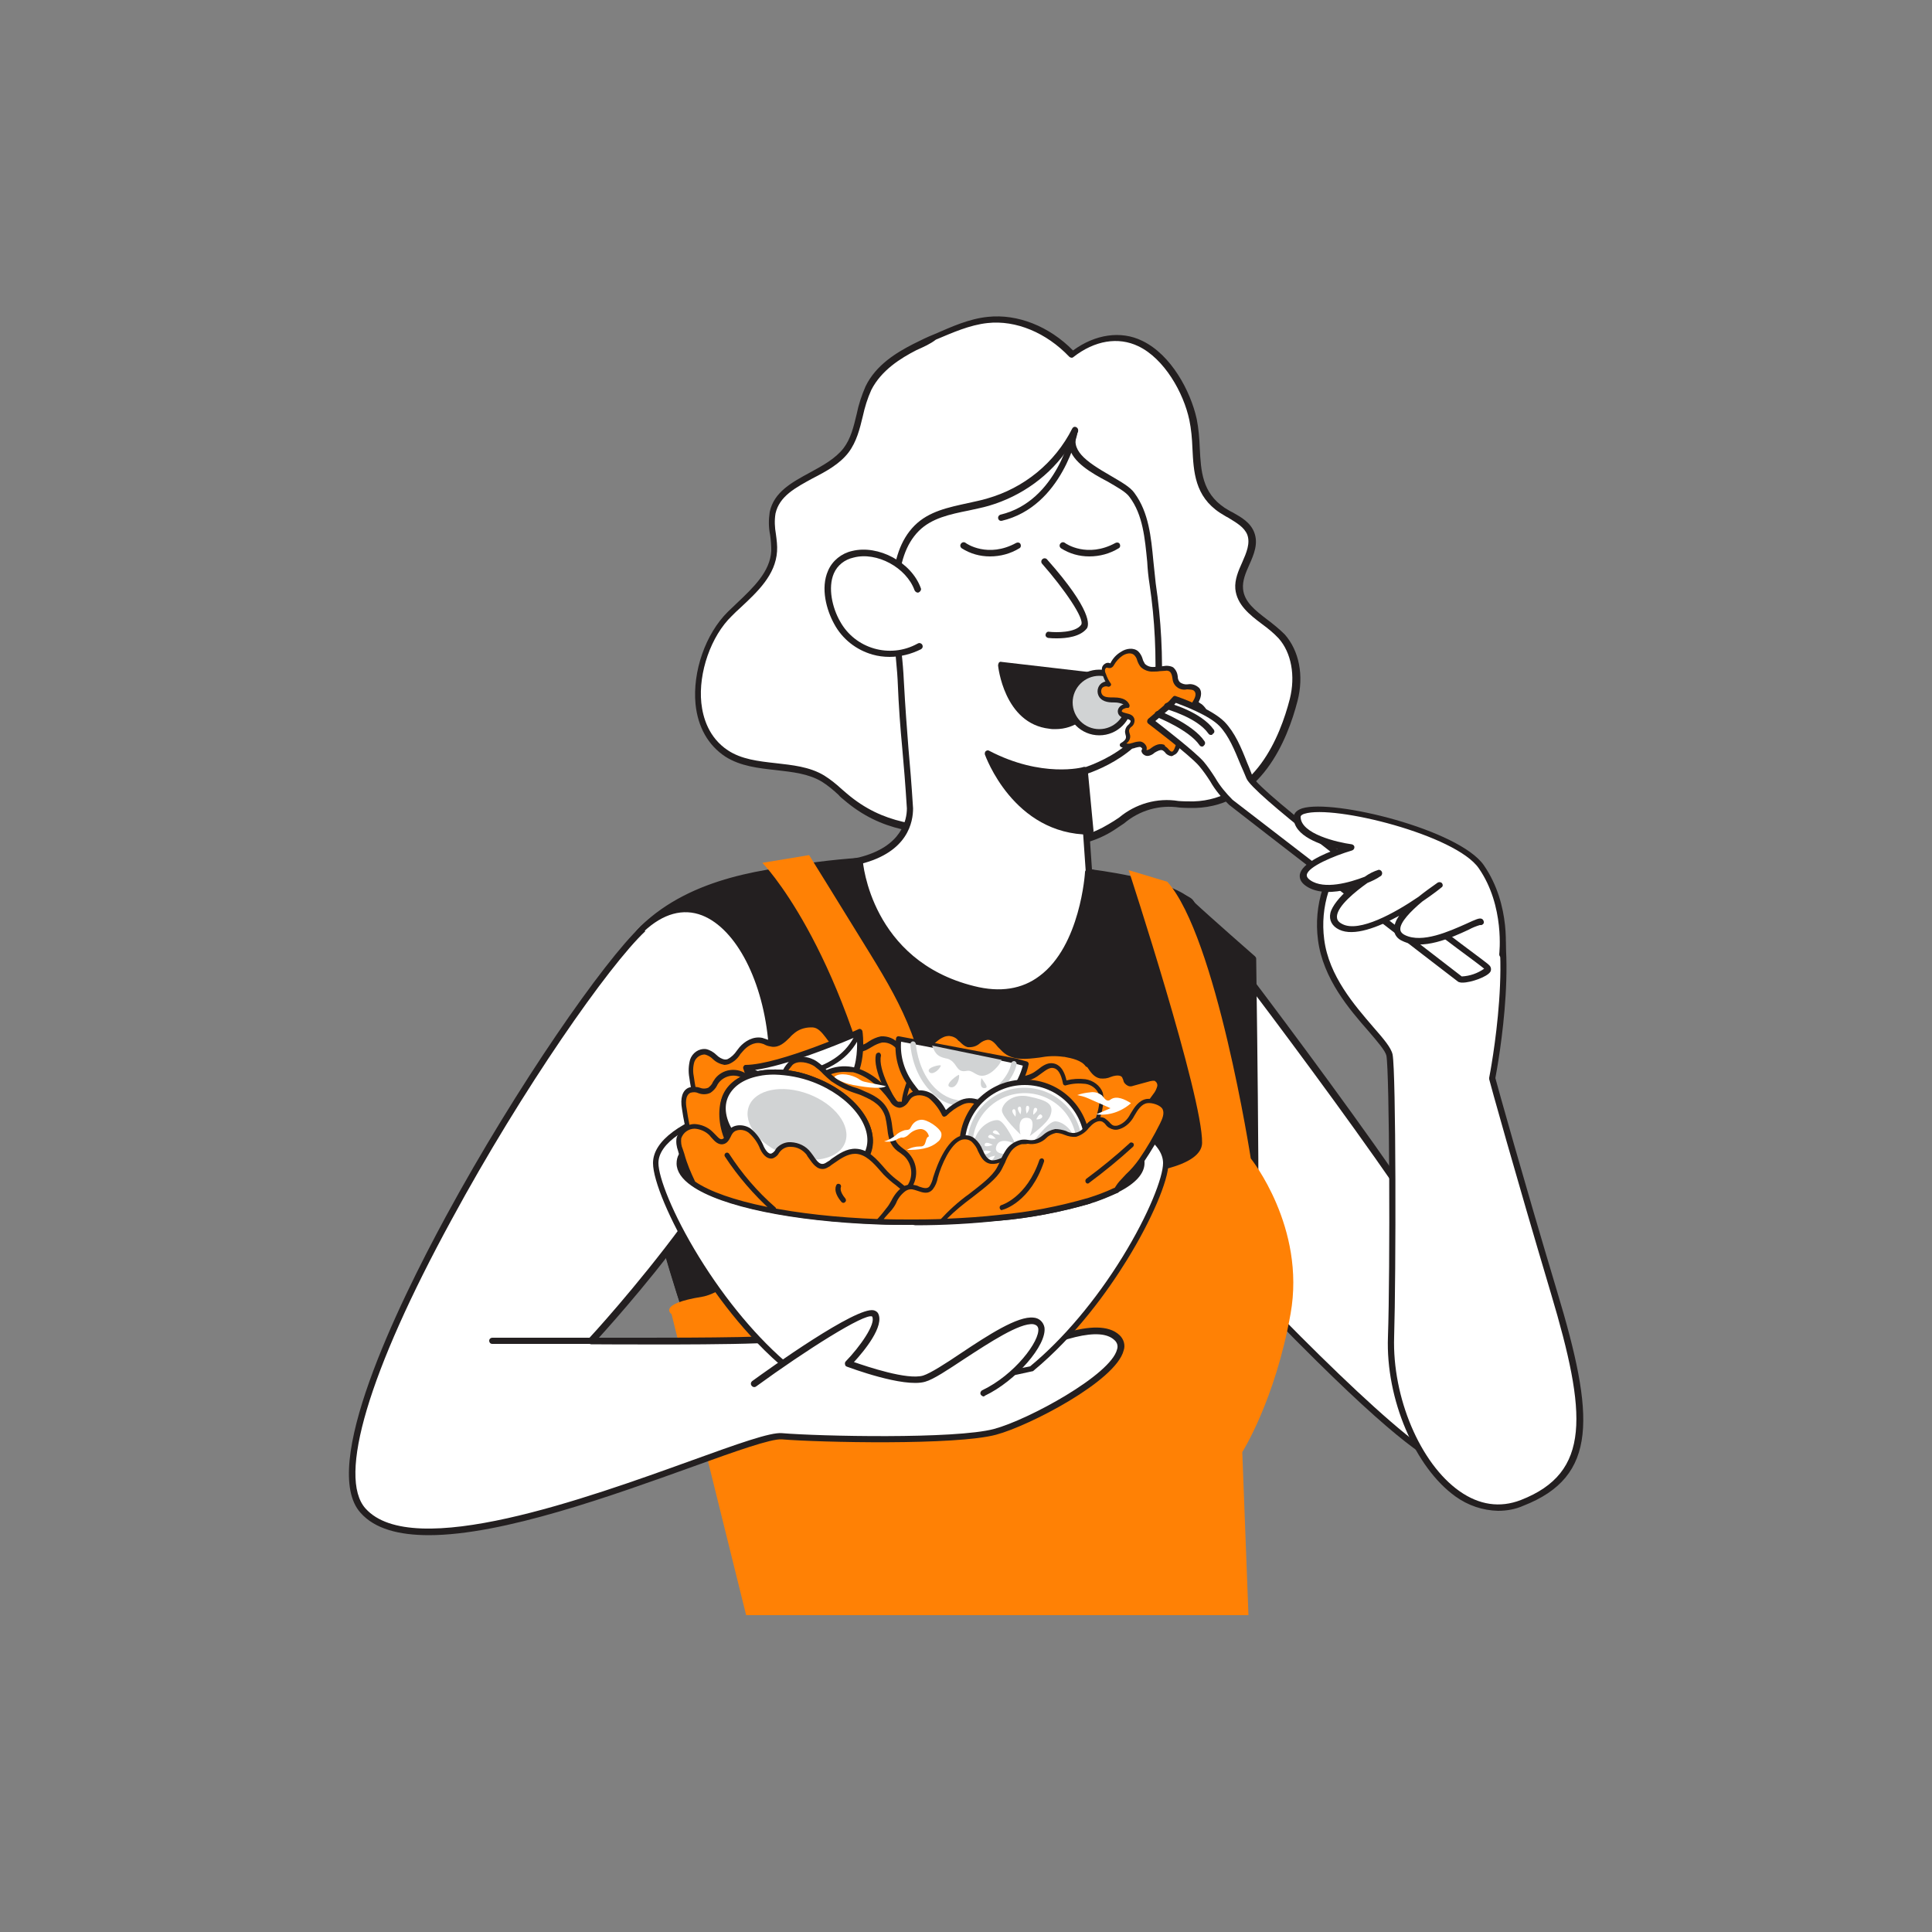 <svg xmlns="http://www.w3.org/2000/svg" xmlns:xlink="http://www.w3.org/1999/xlink" transform="scale(1)" id="MfU4a8pvZV" x="0px" y="0px" viewBox="0 0 500 500" xml:space="preserve" class="pbimage_pbimage__wrapper__image__0LEis false"><rect x="0" y="0" width="500" height="500" fill="#808080" stroke="none"/><title>Eating Salad</title><style type="text/css"> .st0{fill:#FFFFFF;} .st1{fill:#231F20;} .st2{fill:#68E1FD;} .st3{fill:#D1D3D4;} .st3{fill:#D1D3D4;} .st2{fill:#FF8105;} .st1{fill:#231F20;} .st0{fill:#FFFFFF;}</style><g id="Character"><path class="st0" d="M307.8,233.4c0,0,56.1,72.5,68.3,95.7s7,44,0,49.3s-64.3-57.2-64.3-57.2S297.7,246.5,307.8,233.4z" fill="#FFFFFF"></path><path class="st1" d="M375,379.5c-2.8,0-10.4-3.7-34.3-27.3c-15-14.8-29.4-30.5-29.5-30.6c-0.1-0.1-0.2-0.3-0.2-0.4 c-0.6-3.1-14-75.1-3.9-88.4c0.2-0.2,0.4-0.3,0.7-0.3l0,0c0.3,0,0.5,0.1,0.7,0.3c0.6,0.7,56.3,72.9,68.4,95.8 c7,13.2,7.8,24.6,7.3,31.8c-0.6,8.4-3.5,15.5-7.5,18.5C376.1,379.3,375.6,379.5,375,379.5z M312.5,320.7c23.6,25.7,58.6,60.2,63,57 c6.5-4.9,11.9-25.2-0.2-48.2c-11.3-21.4-61-86.1-67.5-94.6C299.5,249.4,311.7,316.2,312.5,320.7z" fill="#231F20"></path><path class="st0" d="M349.6,219.2c-6.1,6.4-8.9,15.2-7.7,24c1.9,14.9,16.9,25.3,17.7,29.8s0.9,56.4,0.4,73 c-0.7,22.5,15,50.3,33.9,43s17.7-22.9,8.3-54.4s-16-55.5-16-55.5s7.2-36.7-1.1-49S349.6,219.2,349.6,219.2z" fill="#FFFFFF"></path><path class="st1" d="M387.7,391c-4-0.1-7.8-1.4-11-3.7c-10.5-7.5-18.1-25.2-17.5-41.3c0.6-17.6,0.4-68.6-0.4-72.8 c-0.3-1.3-2.3-3.6-4.6-6.3c-5-5.7-11.8-13.6-13.1-23.6c-1.2-9,1.7-18.1,8-24.7c0.1-0.1,0.3-0.2,0.5-0.2c1.1-0.1,27.6-1.5,36.1,11.1 c8.2,12.2,1.9,46.3,1.3,49.5c0.6,2.3,7.1,25.6,16,55.3c9.7,32.2,10.7,47.8-8.8,55.4C392.2,390.6,389.9,391,387.7,391z M350,220 c-5.7,6.3-8.4,14.7-7.3,23.1c1.2,9.5,7.9,17.1,12.7,22.7c2.7,3.1,4.6,5.3,5,7.1c0.9,4.7,0.9,56.7,0.4,73.1 c-0.5,15.6,6.7,32.7,16.9,39.9c5.1,3.6,10.5,4.4,15.9,2.3c18.2-7.1,17.1-22.2,7.8-53.4s-16-55.3-16-55.5c0-0.1,0-0.3,0-0.4 c0.1-0.4,7.1-36.5-1-48.4C376.8,219.3,353,219.9,350,220z" fill="#231F20"></path><path class="st0" d="M236.8,89.9c-5,2.5-9.6,5.7-12,10.7c-2.5,5.1-2.3,11.5-5.7,16.1c-5.2,6.8-17.3,7.8-19,16.1 c-0.7,3.3,0.6,6.6,0.4,9.9c-0.4,6.8-6.6,11.5-11.5,16.2c-8.7,8.5-12.8,28.3-0.9,36.1c7.3,4.8,17.5,2.1,25,6.5c2.1,1.4,4,3,5.8,4.7 c10.5,9,21.1,8.6,34,9.3c12.5,0.6,22.3,6.2,34.7-1.2c3.3-2,6.3-4.5,10-5.5s7.8-0.2,11.6-0.3c14.8-0.5,22.4-14.2,25.7-27.1 c1.4-5.6,0.8-12.1-3.1-16.4s-10.6-6.7-11-12.3c-0.4-5,4.8-9.7,3-14.3c-1.2-3-4.7-4.2-7.4-6.1c-8.6-5.8-5.7-14.9-7.6-23.5 c-1.6-7.3-6.7-16.3-13.6-19.7c-6.1-2.9-12.6-1.1-17.6,2.9c-5.5-5.8-13.5-9.8-21.8-8.9c-4.8,0.5-9.2,2.5-13.6,4.4 C240.4,88.2,238.6,89,236.8,89.9z" fill="#FFFFFF"></path><path class="st1" d="M273.9,219c-3.7-0.1-7.3-0.6-10.9-1.3c-3.3-0.6-6.7-1.1-10.1-1.3l-3.3-0.1c-11.5-0.5-21.4-0.9-31.2-9.3 c-0.5-0.4-1-0.8-1.4-1.3c-1.3-1.2-2.7-2.4-4.3-3.4c-3.5-2.1-7.6-2.5-11.9-3c-4.5-0.5-9.2-1-13.1-3.5c-4.4-2.9-7.1-7.6-7.7-13.6 c-0.8-8.4,2.6-18.2,8.4-23.9c0.7-0.7,1.5-1.4,2.3-2.2c4.2-4,8.6-8.1,8.9-13.5c0-1.4-0.1-2.8-0.3-4.2c-0.4-1.9-0.4-3.9-0.1-5.9 c1.1-5.2,5.8-7.7,10.4-10.2c3.3-1.8,6.6-3.6,8.7-6.3c1.9-2.5,2.6-5.5,3.4-8.8c0.5-2.5,1.3-4.9,2.3-7.2c2.7-5.6,8.1-8.8,12.4-11l0,0 c1.8-0.9,3.6-1.8,5.4-2.5c4.4-1.9,8.9-4,13.9-4.5c7.6-0.8,15.8,2.4,22,8.7c5.7-4.2,12.4-5.2,17.9-2.5c7.5,3.6,12.5,13,14.1,20.2 c0.5,2.5,0.7,5,0.8,7.6c0.3,5.9,0.6,11.5,6.4,15.4c0.7,0.4,1.4,0.9,2.1,1.2c2.3,1.3,4.6,2.6,5.6,5.2c1.1,2.9-0.1,5.7-1.3,8.4 c-0.9,2-1.8,4.1-1.6,6.2c0.3,3.4,3.2,5.6,6.2,7.9c1.6,1.2,3.2,2.5,4.6,3.9c3.7,4.2,5,10.6,3.3,17.2c-2.6,10.1-9.5,27.2-26.5,27.7 c-1.4,0-2.7,0-4-0.1c-5.2-0.8-10.4,0.7-14.4,4.1c-0.9,0.6-1.8,1.2-2.7,1.8C283.8,217.7,278.9,219,273.9,219z M237.2,90.6 c-4.1,2.1-9.1,5.2-11.7,10.3c-1,2.2-1.7,4.5-2.2,6.8c-0.8,3.3-1.6,6.6-3.7,9.4c-2.3,3-5.8,4.9-9.3,6.7c-4.4,2.4-8.6,4.6-9.6,9.1 c-0.3,1.8-0.2,3.6,0.1,5.3c0.2,1.5,0.4,3,0.3,4.5c-0.4,6.1-5,10.4-9.5,14.6c-0.8,0.7-1.5,1.4-2.2,2.1c-5.4,5.2-8.7,14.7-7.9,22.5 c0.4,3.8,1.9,9,6.9,12.3c3.5,2.3,7.8,2.8,12.3,3.3c4.3,0.5,8.8,0.9,12.6,3.2c1.6,1,3.1,2.2,4.5,3.5l1.4,1.2c9.4,8,19,8.4,30.2,9 l3.3,0.1c3.5,0.2,6.9,0.7,10.3,1.3c8.2,1.4,15.3,2.7,23.9-2.5c0.9-0.5,1.8-1.1,2.7-1.7c4.3-3.6,9.9-5.2,15.4-4.3 c1.3,0.1,2.6,0.1,3.9,0.1c15.9-0.5,22.4-16.8,24.9-26.5c1.5-6,0.4-12-2.9-15.7c-1.3-1.4-2.8-2.6-4.3-3.7c-3.2-2.4-6.5-5-6.9-9.1 c-0.2-2.4,0.8-4.7,1.8-6.9c1.1-2.5,2.1-4.9,1.3-7.1c-0.8-2-2.8-3.1-4.9-4.4c-0.8-0.4-1.5-0.9-2.2-1.3c-6.5-4.3-6.8-10.6-7.1-16.7 c-0.1-2.5-0.3-4.9-0.8-7.3c-1.5-7.1-6.5-15.9-13.2-19.1c-5.2-2.5-11.3-1.5-16.8,2.8c-0.3,0.3-0.8,0.2-1.1-0.1 c-5.9-6.2-13.8-9.5-21.1-8.7c-4.7,0.5-9.1,2.5-13.4,4.3C240.8,89,239,89.8,237.2,90.6L237.2,90.6z" fill="#231F20"></path><path class="st0" d="M305.1,312.5c-0.5-15.5,8.3-74.4,2.6-79.2c-2.4-2-13.4-4-26.1-7.6l-1.8-25.9c0,0,18.9-5.1,19.8-20.5 c0.4-9.4,0-18.9-1.4-28.2c-1.1-7.5-0.7-16.6-5.4-23c-3.2-4.4-19-8.2-14.7-16.7c-4.6,9-12.8,15.7-22.5,18.5 c-6.4,1.8-13.8,2-18.5,6.7c-9,9-4.7,28-4.1,39.2c0.7,13.8,1.6,19.4,2.4,33.2c0,1.3,0.3,10.2-13,13.6c-10.1,2.6-38.8,0.7-56.1,17.6 S179,343.8,179,343.8l116.5-1.7C295.5,342.1,305.6,328,305.1,312.5z" fill="#FFFFFF"></path><path class="st1" d="M179,344.6c-0.4,0-0.7-0.2-0.8-0.6c-1.2-3.5-29.9-87.3-12.4-104.3c13.4-13,33.3-15,46.5-16.4 c3.4-0.3,6.7-0.7,10-1.4c11.2-2.8,12.4-9.8,12.4-12.7c-0.4-6.4-0.8-11.1-1.2-15.6c-0.5-5.3-0.9-10.3-1.2-17.7 c-0.1-2.2-0.4-4.6-0.6-7.3c-1.1-11.2-2.5-25.1,5-32.6c3.7-3.7,8.8-4.7,13.8-5.8c1.7-0.4,3.4-0.7,5-1.2c9.5-2.7,17.5-9.2,22-18.1 l0,0c0.2-0.4,0.7-0.6,1.1-0.3c0.4,0.2,0.5,0.7,0.4,1.1l0,0c-2.4,4.7,2,7.7,8.4,11.4c2.7,1.6,5.1,2.9,6.2,4.5 c3.7,5,4.3,11.4,4.9,17.7c0.2,2,0.4,3.9,0.6,5.7c1.4,9.4,1.9,18.9,1.5,28.4c-0.8,14.1-16.3,19.9-19.7,21l1.7,24.6 c4.2,1.2,8.2,2.2,11.8,3.1c7.1,1.8,12.3,3.1,14,4.5c3.7,3.1,2.2,23-0.4,50.8c-1.1,12.1-2.1,23.5-2,29l0,0c0.5,15.6-9.4,29.5-9.8,30 c-0.2,0.2-0.4,0.3-0.7,0.3L179,344.6z M276.7,115.7c-4.9,7.4-12.3,12.7-20.8,15.2c-1.7,0.5-3.4,0.8-5.1,1.2c-5,1-9.7,2-13,5.3 c-7,7-5.6,20.4-4.5,31.3c0.3,2.6,0.5,5.1,0.6,7.3c0.4,7.4,0.8,12.4,1.2,17.6c0.4,4.5,0.8,9.2,1.2,15.6c0,3.4-1.2,11.3-13.6,14.4 c-3.4,0.7-6.8,1.1-10.2,1.4c-13,1.3-32.6,3.4-45.5,15.9c-16,15.6,10.1,94.5,12.6,102l115.4-1.7c1.5-2.2,9.8-15,9.3-28.7l0,0 c-0.2-5.6,0.9-17.1,2-29.2c1.8-19.7,4.3-46.6,1-49.4c-1.4-1.2-6.9-2.6-13.3-4.2c-3.7-0.9-8-2-12.4-3.3c-0.3-0.1-0.6-0.4-0.6-0.7 l-1.8-25.9c0-0.4,0.2-0.8,0.6-0.9c0.2-0.1,18.4-5.1,19.1-19.7c0.4-9.4,0-18.7-1.4-28c-0.3-1.9-0.5-3.8-0.6-5.8 c-0.6-6-1.1-12.2-4.6-16.8c-0.9-1.3-3.3-2.6-5.7-4C282.4,122.4,277.6,119.6,276.7,115.7L276.7,115.7z M295.5,342.1L295.5,342.1z" fill="#231F20"></path><path class="st1" d="M324.3,341.7c1.4-2.6,0-93.5,0-93.5s-11-9.6-16.6-14.8s-26.1-7.6-26.1-7.6s-2.1,37-29.8,30.2 s-29.5-33.2-29.5-33.2s-38.3,1.4-56.1,17.6S179,343.8,179,343.8L324.3,341.7z" fill="#231F20"></path><path class="st1" d="M179,344.6c-0.3,0-0.7-0.2-0.8-0.5c-1.2-3.6-30.4-88-12.4-104.3c9.3-8.5,24.2-12.9,35.1-15 c7.1-1.4,14.3-2.3,21.5-2.8c0.4,0,0.8,0.3,0.9,0.8c0,0.3,2.1,25.8,28.8,32.4c6.7,1.7,12.4,0.8,16.9-2.6 c10.6-7.8,11.8-26.7,11.8-26.9c0-0.2,0.1-0.4,0.3-0.6c0.2-0.2,0.4-0.2,0.6-0.2c0.8,0.1,20.8,2.4,26.5,7.8 c5.6,5.2,16.5,14.7,16.6,14.8c0.2,0.2,0.3,0.4,0.3,0.6c0.2,15.2,1.3,91.2-0.1,93.9c-0.1,0.3-0.4,0.4-0.7,0.4L179,344.6z M221.8,223.7c-5.5,0.3-38.8,2.8-54.8,17.3c-16.5,14.9,10,94.4,12.6,101.9l144.1-2.1c0.8-6.1,0.4-57.6-0.2-92.3 c-1.7-1.5-11.2-9.9-16.3-14.6c-4.7-4.4-20.8-6.8-24.8-7.3c-0.4,4-2.4,19.8-12.4,27.2c-5,3.7-11.1,4.6-18.3,2.9 C226.6,250.6,222.3,228.2,221.8,223.7L221.8,223.7z M324.4,341.7L324.4,341.7z M324.4,341.7L324.4,341.7z" fill="#231F20"></path><path class="st2" d="M197.3,223.3c0,0,20.3,20.6,31.6,73.3c0,0-35.4,37.1-47.2,39s-7.9,4.5-7.9,4.5l19.3,77.9h130l-1.6-42.2 c0,0,8.5-13.4,12.5-35.8s-10.3-40.2-10.3-40.2s-8.9-57.4-21.6-71.6l-10-3c0,0,19.2,58.6,19,70.6s-56,11.1-68.4-0.2 c-3.8-25-8.5-34.1-17.6-48.9s-15.7-25.4-15.7-25.4L197.3,223.3z" fill="#FF8105"></path><path class="st0" d="M166.4,240.4c-19.7,18.4-90.2,130.9-72.4,150.6s98.6-20.1,108.4-19.3s45,1.6,55.2-1.2s38.2-18.1,31.5-24.4 s-30.3,7.1-32.3,7.9s-48.4-8.3-56.5-7.5s-47,0.5-47,0.5s48.7-52.4,46.8-76.7C198.1,245.4,182.6,225.2,166.4,240.4z" fill="#FFFFFF"></path><path class="st1" d="M111,397.3c-7.7,0-14-1.6-17.7-5.8c-10.6-11.8,9.3-53.1,22.1-76.7c18.4-33.9,41-66.2,50.4-75 c6.9-6.4,12.9-6,16.8-4.5c9.4,3.7,16.9,18,18.2,34.9c1.8,22.4-37.9,67.3-45.8,76c7.9,0,38.1,0.1,45.1-0.5 c4.8-0.5,21.8,2.3,36.8,4.7c9.1,1.5,18.5,3,19.6,2.8c0.2-0.1,0.8-0.4,1.7-0.8c10.8-5.5,25.8-12.2,31.5-6.9c1.1,1,1.6,2.6,1.1,4 c-2,7.9-24.4,19.5-33,21.8c-10.4,2.8-45.7,2-55.5,1.2c-2.7-0.2-12,3.1-22.8,7C158.6,387,130.2,397.3,111,397.3z M166.4,240.4 l0.6,0.6c-9.4,8.8-31.8,40.8-50.1,74.6c-21.5,39.4-29.6,66.7-22.3,74.8c12.2,13.6,57.4-2.7,84.3-12.4c11.9-4.3,20.5-7.4,23.5-7.1 c9.4,0.8,44.9,1.6,54.9-1.1c8.9-2.4,30.2-14,31.8-20.6c0.3-0.9,0-1.8-0.7-2.4c-3.6-3.4-13.5-1-29.6,7.1c-1,0.5-1.6,0.8-1.9,0.9 c-0.9,0.4-5.2-0.2-20.4-2.7c-14.2-2.3-31.8-5.2-36.4-4.7c-8.1,0.8-45.5,0.5-47.1,0.5c-0.3,0-0.6-0.2-0.8-0.5 c-0.1-0.3-0.1-0.6,0.1-0.9c0.5-0.5,48.5-52.5,46.6-76.1c-1.3-16.3-8.3-30-17.2-33.5c-4.9-1.9-10.1-0.5-15.1,4.2L166.4,240.4z" fill="#231F20"></path><path class="st0" d="M237.5,152.5c-2.2-6.2-10.4-10.7-16.8-9c-8.4,2.1-7.3,11.7-4.1,17.7c4.1,7.5,13.6,10.2,21.1,6.1 c0.1,0,0.1-0.1,0.2-0.1" fill="#FFFFFF"></path><path class="st1" d="M230.2,170c-1.5,0-3-0.2-4.4-0.6c-4.2-1.2-7.8-4-9.9-7.9c-2-3.6-3.6-9.3-1.6-13.8c1.1-2.6,3.5-4.5,6.2-5.1 c6.8-1.7,15.4,2.9,17.8,9.6c0.2,0.4-0.1,0.9-0.5,1.1c-0.4,0.2-0.9-0.1-1.1-0.5l0,0c-2.1-5.9-9.8-10.1-15.8-8.5 c-2.3,0.5-4.2,2-5.1,4.1c-1.6,3.7-0.4,8.9,1.6,12.4c3.9,7.1,12.9,9.7,20,5.8c0.1,0,0.1-0.1,0.2-0.1c0.4-0.2,0.9,0,1.1,0.4 c0.2,0.4,0.1,0.8-0.3,1.1C235.8,169.3,233,170,230.2,170z" fill="#231F20"></path><path class="st1" d="M273.6,165.2c-0.8,0-1.5,0-2.3-0.1c-0.5-0.1-0.8-0.5-0.7-0.9c0,0,0,0,0,0c0.1-0.5,0.5-0.8,0.9-0.7 c1.8,0.2,6.8,0.3,8.3-1.8c1-1.5-4.4-9.3-10.1-15.8c-0.3-0.3-0.3-0.9,0.1-1.2c0.3-0.3,0.9-0.3,1.2,0.1c11.8,13.3,10.8,17,10.3,17.8 C279.6,164.8,276,165.2,273.6,165.2z" fill="#231F20"></path><path class="st1" d="M280.6,199.3c0,0-10.9,3.1-25-4.3c0,0,6.9,20.1,26.4,20.1L280.6,199.3z" fill="#231F20"></path><path class="st1" d="M282.1,216L282.1,216c-19.9,0-27.1-20.5-27.2-20.7c-0.1-0.3,0-0.7,0.2-0.9c0.3-0.2,0.6-0.3,0.9-0.1 c13.6,7.1,24.3,4.3,24.4,4.2c0.2-0.1,0.5,0,0.7,0.1c0.2,0.1,0.3,0.4,0.4,0.6l1.5,15.8c0,0.2-0.1,0.5-0.2,0.6 C282.5,215.9,282.3,216,282.1,216z M257.3,196.8c2.3,4.9,9.4,17,23.9,17.6l-1.3-14C277,200.9,268.3,201.9,257.3,196.8z" fill="#231F20"></path><path class="st1" d="M285.8,175.2l-26.7-3.2c0,0,1.4,14.4,12.6,15.7S285.8,175.2,285.8,175.2z" fill="#231F20"></path><path class="st1" d="M273.1,188.7c-0.5,0-1,0-1.5-0.1c-11.8-1.3-13.3-16.3-13.3-16.4c0-0.2,0.1-0.5,0.2-0.7 c0.2-0.2,0.4-0.3,0.7-0.2l26.7,3.1c0.5,0.1,0.8,0.5,0.7,0.9c0,0,0,0,0,0.1C286.6,175.5,283.7,188.7,273.1,188.7z M260.1,173 c0.6,3.2,3,12.9,11.7,13.9c8.9,1,12.2-8.1,13-11L260.1,173z" fill="#231F20"></path><circle class="st3" cx="284.5" cy="181.8" r="7.7" fill="#D1D3D4"></circle><path class="st1" d="M284.5,190.3c-4.7,0-8.5-3.8-8.5-8.5c0-4.7,3.8-8.5,8.5-8.5c4.7,0,8.5,3.8,8.5,8.5c0,0,0,0,0,0 C293,186.5,289.2,190.3,284.5,190.3z M284.5,174.9c-3.8,0-6.9,3.1-6.9,6.9s3.1,6.9,6.9,6.9c3.8,0,6.9-3.1,6.9-6.9v0 C291.3,178,288.2,174.9,284.5,174.9z" fill="#231F20"></path><path class="st2" d="M301.2,193.6c-0.9-0.5-1.9,0.1-2.7,0.7c-0.4,0.3-0.8,0.6-1.3,0.7c-0.5,0.1-1-0.2-1.1-0.7 c0.6-0.5-0.1-1.5-0.9-1.6c-0.8,0-1.5,0.2-2.2,0.5c-0.9,0.2-1.8,0.1-2.5-0.4c0.8-0.5,1.6-1.1,1.6-2c0-0.6-0.4-1.1-0.3-1.7 c0.1-1,1.5-1.6,1.4-2.6c-0.3-1.4-3.2-0.9-3.4-2.3c0-0.5,0.2-0.9,0.7-1.1c0.4-0.2,0.9-0.3,1.3-0.4c-0.5-1.2-2.1-1.5-3.4-1.5 s-2.9,0-3.6-1.1c-0.5-0.7-0.5-1.6,0-2.3c0.5-0.7,1.4-0.9,2.2-0.6c-0.5-0.8-1-1.7-1.3-2.6c-0.2-0.5-0.3-1.1-0.2-1.6 c0.1-0.6,0.7-0.9,1.2-0.8c0.2,0.1,0.3,0.1,0.5,0.1c0.2,0,0.4-0.3,0.5-0.5c0.6-1.1,1.4-2,2.5-2.7c1.1-0.7,2.8-1.1,3.8-0.2 s0.9,2.2,1.7,3.2c0.8,0.7,1.8,1.1,2.9,1c1,0,2.1-0.3,3.1-0.3c0.5,0,1,0.1,1.4,0.3c1.2,0.8,0.7,2.8,1.7,3.8c1.3,1.2,3.9,0,5,1.5 c0.7,1,0.1,2.3-0.6,3.4c0.7,0.6,1.6,1,2.1,1.8c0.4,0.8,0.4,1.7,0,2.5c-0.4,0.8-1.1,1.4-1.9,1.8c-1.9,1-3.4,2.5-4.4,4.3 c-0.4,0.8-0.6,2.4-1.6,2.7S302,194,301.2,193.6z" fill="#FF8105"></path><path class="st1" d="M303.2,195.7c-0.7-0.1-1.3-0.4-1.7-1c-0.2-0.2-0.4-0.4-0.6-0.5l0,0c-0.6-0.3-1.6,0.3-2.1,0.6 c-0.4,0.4-1,0.7-1.5,0.8c-0.5,0.1-0.9,0-1.3-0.3c-0.3-0.2-0.5-0.5-0.6-0.9c0-0.2,0.1-0.4,0.2-0.6c0,0,0-0.1-0.1-0.2 c-0.1-0.1-0.2-0.2-0.4-0.3c-0.4,0-0.8,0.1-1.2,0.2c-0.3,0.1-0.5,0.2-0.8,0.2c-1,0.2-2.1,0.1-3-0.4c-0.2-0.1-0.3-0.3-0.3-0.5 c0-0.2,0.1-0.4,0.3-0.5c0.7-0.4,1.3-0.9,1.3-1.5c0-0.2,0-0.4-0.1-0.6c-0.1-0.4-0.2-0.8-0.1-1.2c0.1-0.6,0.4-1.1,0.9-1.5 c0.4-0.4,0.5-0.7,0.5-0.9s-0.5-0.5-1.2-0.6s-2-0.6-2.1-1.7c-0.1-0.7,0.3-1.4,1-1.8c0.2-0.1,0.3-0.2,0.5-0.2 c-0.7-0.3-1.5-0.5-2.2-0.5c-1.3,0-3.1,0-4.1-1.4c-0.8-1.2-0.5-2.8,0.6-3.6c0.3-0.2,0.7-0.4,1-0.4c-0.3-0.5-0.5-1.1-0.7-1.6 c-0.3-0.6-0.3-1.3-0.2-2c0.1-0.5,0.5-0.9,0.9-1.1c0.3-0.2,0.8-0.2,1.1-0.1l0.2,0.1c0,0,0-0.1,0-0.1c0.6-1.2,1.5-2.2,2.7-2.9 c1.3-0.9,3.3-1.2,4.5-0.1c0.5,0.5,0.9,1.2,1.1,1.9c0.1,0.5,0.4,0.9,0.6,1.3c0.6,0.6,1.5,0.9,2.4,0.8c0.5,0,1-0.1,1.5-0.1 c0.5-0.1,1.1-0.1,1.6-0.2c0.6,0,1.3,0.1,1.8,0.4c0.7,0.6,1.1,1.4,1.2,2.4c0,0.6,0.2,1.1,0.6,1.5c0.6,0.4,1.3,0.6,2,0.5 c1.1-0.2,2.2,0.2,3,1c0.9,1.2,0.2,2.8-0.2,3.6c0.1,0.1,0.3,0.2,0.4,0.3c0.6,0.3,1,0.8,1.4,1.3c0.6,1,0.6,2.2,0,3.1 c-0.5,0.9-1.3,1.6-2.2,2c-1.8,0.9-3.2,2.3-4.1,4.1c-0.1,0.3-0.2,0.5-0.3,0.8c-0.3,0.8-0.7,1.8-1.6,2.1 C303.6,195.6,303.4,195.6,303.2,195.7z M301.5,193.1c0.3,0.2,0.7,0.5,0.9,0.8c0.5,0.5,0.7,0.7,1,0.6s0.6-0.8,0.8-1.4 c0.1-0.3,0.2-0.7,0.4-1c1.1-2,2.7-3.5,4.6-4.6c0.7-0.3,1.3-0.8,1.6-1.5c0.3-0.6,0.3-1.3,0-1.9c-0.3-0.4-0.7-0.7-1.1-0.9 c-0.4-0.2-0.7-0.5-1-0.7c-0.2-0.2-0.2-0.5-0.1-0.8c0.8-1.2,1-2.1,0.6-2.7s-1-0.5-2-0.6c-1.7,0.4-3.4-0.7-3.7-2.4 c0-0.2-0.1-0.4-0.1-0.6c-0.1-0.7-0.3-1.3-0.7-1.6c-0.3-0.2-0.7-0.3-1.1-0.2c-0.5,0-1,0.1-1.5,0.1c-0.5,0.1-1.1,0.1-1.6,0.1 c-1.2,0.1-2.5-0.4-3.3-1.2c-0.4-0.5-0.7-1.1-0.9-1.7c-0.1-0.5-0.4-1-0.8-1.4c-0.8-0.7-2.1-0.4-3,0.2c-0.9,0.6-1.7,1.5-2.2,2.4 c-0.2,0.4-0.5,0.7-1,0.8c-0.2,0-0.5,0-0.7-0.1c-0.1,0-0.2,0-0.3,0c-0.1,0.1-0.2,0.2-0.3,0.4c-0.1,0.4,0,0.8,0.2,1.2 c0.3,0.9,0.7,1.7,1.2,2.4c0.2,0.2,0.2,0.5,0,0.7c-0.2,0.2-0.5,0.3-0.7,0.2c-0.5-0.2-1.2,0-1.5,0.4c-0.3,0.5-0.3,1.1,0,1.6 c0.5,0.8,1.7,0.8,3.1,0.8c2.7,0,3.6,1,4,1.9c0.1,0.3,0,0.7-0.3,0.8c-0.1,0-0.1,0-0.2,0c-0.4,0-0.7,0.1-1.1,0.3 c-0.2,0.1-0.3,0.3-0.4,0.5c0,0.3,0.5,0.4,1.2,0.6c0.9,0.2,1.9,0.5,2.1,1.6c0.1,0.7-0.2,1.5-0.8,1.9c-0.3,0.2-0.5,0.5-0.6,0.9 c0,0.2,0,0.4,0.1,0.7c0.1,0.3,0.2,0.6,0.2,0.9c0,0.7-0.4,1.4-1,1.8c0.4,0.1,0.7,0.1,1.1,0c0.2-0.1,0.5-0.1,0.7-0.2 c0.6-0.2,1.2-0.3,1.8-0.3c0.7,0.1,1.3,0.6,1.6,1.3c0.1,0.3,0.1,0.6,0,0.9c0.1,0,0.2,0,0.3,0c0.3-0.1,0.7-0.3,0.9-0.5 c1.7-1.3,2.8-1.1,3.5-0.8L301.5,193.1z" fill="#231F20"></path><path class="st0" d="M377.9,253.4c0,0-56.4-43.4-59.3-45.8s-5.1-7.1-7.7-10s-13.2-11-13.2-11l1.2-1l4.1-3.5l1-1.2 c0,0,8.8,3,12.2,6.4s4.9,8.7,7.2,13.9s60.1,47.8,61.5,49.1S379.8,253.9,377.9,253.4z" fill="#FFFFFF"></path><path class="st1" d="M378.5,254.3c-0.3,0-0.5,0-0.8-0.1c-0.1,0-0.2-0.1-0.3-0.1c-0.6-0.4-56.4-43.5-59.3-45.8 c-1.9-1.8-3.6-3.8-4.9-6.1c-0.9-1.4-1.8-2.7-2.9-4c-2.5-2.9-13-10.8-13.1-10.9c-0.4-0.3-0.4-0.8-0.1-1.2c0,0,0.1-0.1,0.1-0.1 l5.3-4.5l1-1.1c0.2-0.3,0.6-0.4,0.9-0.2c0.4,0.1,9,3.1,12.5,6.6c2.7,2.8,4.3,6.6,5.9,10.7c0.5,1.1,0.9,2.3,1.4,3.5 c1.7,4,39.7,32.5,54,43.3c4.8,3.6,7,5.2,7.2,5.5c0.5,0.4,0.6,1.2,0.3,1.7C384.9,252.8,380.7,254.3,378.5,254.3z M378.3,252.7 c2.1-0.1,4.1-0.8,5.8-2c-0.7-0.6-3.5-2.7-6.9-5.2c-26.1-19.6-52.9-40.1-54.6-44c-0.5-1.2-1-2.4-1.5-3.5c-1.6-3.9-3.1-7.6-5.5-10.1 c-2.7-2.8-9.4-5.3-11.3-6l-0.7,0.8l-4.6,3.9c2.6,2,10.3,8,12.5,10.5c1.1,1.3,2.1,2.8,3,4.2c1.2,2.1,2.8,4,4.5,5.7 C322,209.3,375.1,250.2,378.3,252.7z" fill="#231F20"></path><path class="st1" d="M311.1,193.2c-0.3,0-0.5-0.1-0.7-0.4c-2.7-3.9-10.9-7.2-11-7.2c-0.4-0.2-0.6-0.7-0.5-1.1 c0.2-0.4,0.7-0.6,1.1-0.5c0.4,0.1,8.8,3.5,11.7,7.8c0.3,0.4,0.2,0.9-0.2,1.2c0,0,0,0,0,0C311.5,193.1,311.3,193.2,311.1,193.2z" fill="#231F20"></path><path class="st1" d="M313.4,190.2c-0.3,0-0.5-0.1-0.7-0.4c-2.9-4.1-10.7-6.2-10.8-6.3c-0.4-0.1-0.7-0.6-0.6-1 c0.1-0.4,0.6-0.7,1-0.6c0.4,0.1,8.5,2.3,11.8,6.9c0.3,0.4,0.2,0.9-0.2,1.1c0,0,0,0,0,0C313.7,190.2,313.6,190.2,313.4,190.2z" fill="#231F20"></path><path class="st0" d="M383.3,238.4c-1.3-0.5-13.1,7.6-20,4.2s9.2-13.7,9.2-13.7s-18.1,14.5-25.5,10.8s8.7-13.9,9.7-13.9 s-12.1,6.8-18.1,2.6s11-9.2,11-9.2s-13.9-1.8-13.9-7.9s40.6,2.6,47.7,12.8s5.4,22.9,5.4,22.9" fill="#FFFFFF"></path><path class="st1" d="M388.8,247.9h-0.1c-0.4-0.1-0.7-0.5-0.7-0.9c0-0.1,1.5-12.5-5.3-22.3c-5.9-8.6-37.5-16.5-45.1-14.1 c-0.4,0.1-1,0.4-1,0.8c0,4.4,9.5,6.6,13.2,7.1c0.5,0.1,0.8,0.5,0.7,0.9c0,0.3-0.3,0.6-0.6,0.7c-4.7,1.4-11.4,4.2-11.7,6.3 c0,0.2-0.1,0.7,0.9,1.4c3.6,2.5,10.2,0.6,14.1-0.9c1.1-0.8,2.3-1.4,3.6-1.8c0.5,0,0.9,0.4,0.9,0.9c0,0.3-0.2,0.7-0.5,0.8 c-1,0.7-2.1,1.2-3.3,1.7c-3.1,2.2-7.7,5.9-7.9,8.6c0,0.6,0,1.4,1.5,2.1c4.3,2.1,13.3-2.8,19.6-7.1c1.6-1.3,3.3-2.5,5-3.7 c0.4-0.2,0.9-0.1,1.1,0.2c0.3,0.4,0.2,0.9-0.2,1.1c-0.2,0.2-2.1,1.7-4.9,3.6c-3,2.5-5.8,5.4-5.7,7.2c0,0.4,0.2,1,1.2,1.5 c4.5,2.2,11.5-1,15.8-2.9c2.6-1.2,3.5-1.6,4.1-1.3c0.4,0.2,0.6,0.7,0.5,1.1c0,0,0,0,0,0c-0.2,0.4-0.6,0.6-1,0.5 c-1,0.3-2,0.7-2.9,1.2c-4.5,2.1-12,5.5-17.2,2.9c-1.2-0.5-2.1-1.6-2.1-2.9c0-1.3,0.5-2.5,1.3-3.6c-5.5,3-11.7,5.4-15.5,3.6 c-1.9-0.9-2.7-2.5-2.3-4.3s2.5-4.3,4.7-6.2c-3.8,1-8.1,1.2-11-0.8c-1.6-1.1-1.7-2.2-1.6-3c0.5-2.8,6-5.3,9.8-6.6 c-4.3-1-11.4-3.3-11.4-8.1c0-0.8,0.4-1.8,2.2-2.4c8.1-2.5,40.6,5.5,47,14.7c7.2,10.4,5.6,23,5.5,23.5 C389.5,247.6,389.2,247.9,388.8,247.9z" fill="#231F20"></path><path class="st1" d="M153.1,347.8h-25.7c-0.5,0-0.8-0.4-0.8-0.8c0-0.5,0.4-0.8,0.8-0.8h25.7c0.5,0,0.8,0.4,0.8,0.8 C154,347.4,153.6,347.8,153.1,347.8z" fill="#231F20"></path><path class="st1" d="M256.2,144c-2.6,0-5.1-0.7-7.3-2.1c-0.4-0.3-0.5-0.8-0.2-1.2s0.8-0.5,1.2-0.2c0.2,0.2,5.8,4,13.1,0 c0.4-0.2,0.9-0.1,1.1,0.3c0.2,0.4,0.1,0.9-0.3,1.1C261.5,143.3,258.9,144,256.2,144z" fill="#231F20"></path><path class="st1" d="M281.9,144c-2.6,0-5.1-0.7-7.3-2.1c-0.4-0.3-0.5-0.8-0.2-1.2c0.3-0.4,0.8-0.5,1.2-0.2c0.2,0.2,5.8,4,13.1,0 c0.4-0.2,0.9-0.1,1.1,0.3c0.2,0.4,0.1,0.9-0.3,1.1C287.2,143.3,284.6,144,281.9,144z" fill="#231F20"></path><path class="st1" d="M259.1,134.8c-0.5,0-0.8-0.4-0.8-0.8c0-0.4,0.3-0.7,0.6-0.8c14.8-3.5,18.4-21.6,18.4-21.7 c0.1-0.4,0.5-0.7,1-0.6c0.4,0.1,0.7,0.5,0.6,0.9c0,0.2-3.9,19.3-19.7,23C259.2,134.7,259.2,134.8,259.1,134.8z" fill="#231F20"></path></g><g id="Salad_Bowl"><path class="st0" d="M301.7,301c0,4-3.9,13.8-10.6,24.7c-6,9.8-14.3,20.5-24.1,28.6c-20.6,4.6-42,4.6-62.6,0 c-9.8-8.1-18.1-18.8-24.1-28.6c-6.7-10.9-10.6-20.7-10.6-24.7c0-11,29.6-20,66-20S301.7,290,301.7,301z"></path><path class="st1" d="M235.7,358.4c-10.6,0.1-21.1-1.1-31.5-3.4c-0.1,0-0.2-0.1-0.3-0.1c-11.1-9.1-19.3-20.7-24.3-28.8 c-6.3-10.3-10.6-20.6-10.6-25.1c0-11.6,29.3-20.6,66.7-20.6s66.7,9.1,66.7,20.6c0,4.5-4.4,14.8-10.7,25c-5,8.1-13.2,19.6-24.3,28.8 c-0.1,0.1-0.2,0.1-0.3,0.1C256.8,357.3,246.3,358.5,235.7,358.4z M204.7,353.6c20.4,4.5,41.5,4.5,61.9,0c8.5-7,17-17.1,23.9-28.3 S301,304.6,301,301c0-10.4-29.9-19.2-65.3-19.2s-65.3,8.8-65.3,19.2c0,3.6,3.6,13.1,10.5,24.3S196.2,346.6,204.7,353.6L204.7,353.6 z M266.9,354.3L266.9,354.3z"></path><path class="st2" d="M188.6,274.8c1.4-0.5,2.3-2.1,3.4-3.3c1.3-1.5,3.3-2.6,5.2-2.2c0.9,0.4,1.8,0.6,2.8,0.9 c2.3,0.2,3.8-2.2,5.6-3.5c1.4-1.1,3.2-1.6,5-1.5c2.8,0.3,3.9,4.2,6.5,5.6c2.1,1.2,4.7,1.3,6.9,0.4c1.4-0.6,2.7-1.8,4.3-2 c1.5-0.1,3.1,0.5,4.1,1.7c1,1.2,1.8,2.5,2.4,3.9c2.8,5.9,8.6,17,2.3,22.9c-1.2,1-2.6,1.6-4.1,1.9c-5.8,1.4-11.9,1.8-17.8,1.1 c-2.7-0.3-5.9-1.8-8.5-1.6c-1,0.1-2,0.9-3.1,1c-1.4,0.1-2.8-0.2-4.1-0.6c-3-0.9-5.9-2-8.8-3.4c-1.8-0.7-3.4-1.7-4.9-2.9 c-4.1-3.4-5.8-8.9-6.5-14.2c-0.3-1.5-0.2-3,0.2-4.4c0.5-1.5,1.9-2.4,3.4-2.3c1.9,0.3,3.1,2.7,5,2.8 C188,275,188.3,274.9,188.6,274.8z"></path><path class="st1" d="M220.7,301.6c-1.9,0-3.8-0.1-5.8-0.3c-1.2-0.2-2.4-0.4-3.6-0.8c-1.6-0.5-3.2-0.8-4.8-0.8 c-0.5,0.1-0.9,0.2-1.3,0.4c-0.5,0.3-1.1,0.5-1.7,0.5c-1.5,0.1-3-0.2-4.4-0.7c-3-0.9-6-2.1-8.9-3.4c-1.8-0.8-3.5-1.8-5.1-3 c-3.6-2.9-5.8-7.7-6.7-14.6c-0.3-1.6-0.2-3.2,0.2-4.7c0.6-1.7,2.2-2.9,4.1-2.7c1,0.2,2,0.8,2.7,1.5c0.6,0.6,1.4,1.1,2.2,1.2 c0.2,0,0.5,0,0.7-0.1c1-0.5,1.8-1.3,2.4-2.2c0.2-0.3,0.5-0.6,0.7-0.9c1.3-1.5,3.5-2.9,5.9-2.4c0.4,0.1,0.8,0.3,1.2,0.4 c0.5,0.2,0.9,0.3,1.4,0.4c1.3,0.1,2.5-1,3.6-2.1c0.5-0.5,1-0.9,1.5-1.4c1.6-1.2,3.5-1.7,5.5-1.6c1.8,0.2,3,1.7,4.1,3.1 c0.7,1,1.6,1.9,2.6,2.5c2,1.1,4.3,1.2,6.3,0.4c0.5-0.2,1-0.5,1.4-0.8c0.9-0.6,2-1.1,3.1-1.3c1.8-0.1,3.5,0.6,4.6,1.9 c1,1.2,1.9,2.5,2.5,4l0.4,0.8c3.1,6.3,8.2,16.9,1.8,22.8c-1.3,1-2.8,1.7-4.4,2C229,301,224.8,301.5,220.7,301.6z M206.9,298.4 c1.6,0.1,3.2,0.4,4.8,0.9c1.1,0.3,2.3,0.6,3.4,0.8c5.9,0.7,11.9,0.3,17.7-1.2c1.4-0.2,2.7-0.8,3.8-1.7c5.7-5.3,0.9-15.4-2-21.4 l-0.4-0.8c-0.6-1.4-1.3-2.6-2.3-3.7c-0.9-1-2.2-1.6-3.6-1.5c-0.9,0.2-1.8,0.6-2.6,1.1c-0.5,0.3-1,0.6-1.6,0.9 c-2.4,1-5.1,0.9-7.4-0.4c-1.2-0.7-2.2-1.7-3-2.9c-1-1.3-2-2.5-3.3-2.6c-1.6-0.1-3.3,0.3-4.6,1.3c-0.5,0.4-1,0.8-1.4,1.3 c-1.3,1.3-2.7,2.6-4.6,2.4c-0.6-0.1-1.2-0.2-1.8-0.5c-0.3-0.2-0.7-0.3-1.1-0.4c-1.8-0.4-3.6,0.8-4.6,2l-0.7,0.8 c-0.7,1.2-1.8,2.1-3,2.6l0,0c-0.4,0.1-0.8,0.2-1.1,0.2c-1.1-0.2-2.2-0.7-3-1.5c-0.6-0.6-1.3-1-2.1-1.2c-1.2,0-2.3,0.8-2.7,1.9 c-0.4,1.3-0.4,2.7-0.1,4.1c0.9,6.6,2.9,11.1,6.2,13.8c1.5,1.1,3.1,2.1,4.8,2.8c2.8,1.3,5.8,2.4,8.7,3.3c1.2,0.4,2.6,0.7,3.9,0.6 c0.5-0.1,0.9-0.2,1.4-0.5c0.5-0.3,1.1-0.5,1.7-0.5L206.9,298.4z M188.6,274.8L188.6,274.8z"></path><path class="st0" d="M193,276.4c0,0,0.3,4.1,8.1,7s14.5,1.5,18.6-3c3.9-4.3,2.7-13.3,2.7-13.3s-3.6,6.6-13,8.4 C199.6,277.5,193,276.4,193,276.4z"></path><path class="st1" d="M209,285.6c-2.8,0-5.5-0.6-8.1-1.6c-8.1-3-8.5-7.4-8.5-7.6c0-0.2,0.1-0.4,0.2-0.6c0.2-0.1,0.4-0.2,0.6-0.2 c5.4,0.6,10.8,0.3,16.1-0.8c9-1.8,12.5-8,12.6-8.1c0.1-0.3,0.4-0.4,0.7-0.4c0.3,0.1,0.5,0.3,0.6,0.6c0.1,0.4,1.2,9.3-2.9,13.8 C217.3,284,213.2,285.7,209,285.6z M194,277.2c0.6,1.3,2.3,3.6,7.3,5.5c7.2,2.7,13.7,1.7,17.8-2.8c2.6-2.9,2.8-8,2.7-10.8 c-3.2,3.7-7.5,6.3-12.4,7.1C204.4,277.3,199.2,277.6,194,277.2z"></path><path class="st0" d="M193,276.4c0,0,5.5,4.3,15,1.7c7.8-2.2,11.8-5.1,14.4-10.9C222.4,267.1,202.1,276.2,193,276.4z"></path><path class="st1" d="M202,279.6c-3.3,0.1-6.6-0.8-9.4-2.7c-0.3-0.2-0.4-0.7-0.1-1c0.1-0.2,0.3-0.3,0.5-0.3 c8.8-0.1,28.9-9.1,29.1-9.2c0.3-0.1,0.6-0.1,0.8,0.1c0.2,0.2,0.3,0.5,0.1,0.8c-2.7,6-6.7,9-14.8,11.3 C206.2,279.3,204.1,279.6,202,279.6z M195.4,276.9c4,1.6,8.3,1.8,12.4,0.5c6.8-1.9,10.6-4.4,13.1-8.8 C216.2,270.6,203.4,275.8,195.4,276.9z"></path><path class="st1" d="M295.5,301c0,2.5-2.4,4.8-6.5,6.9l-0.5,0.2c-2.1,1-4.3,1.8-6.6,2.5c-7.6,2.2-15.4,3.7-23.2,4.4 c-4.7,0.5-9.8,0.9-15,1c-2.3,0.1-4.6,0.1-6.9,0.1h-1.1c-2.8,0-5.6,0-8.4-0.1c-22.2-0.8-40.4-4.7-47.9-9.9c-2.3-1.6-3.6-3.4-3.6-5.2 c0-0.7,0.2-1.4,0.6-2.1c1.1-2,3.7-3.9,7.5-5.6c10.4-4.5,29.6-7.6,51.8-7.6c10,0,19.9,0.6,29.8,2c1.8,0.3,3.5,0.5,5.1,0.8 c2.2,0.4,4.2,0.8,6.1,1.3c1.8,0.4,3.4,0.9,5,1.4c8.1,2.5,13.1,5.6,13.7,9.1C295.4,300.5,295.5,300.8,295.5,301z"></path><path class="st1" d="M235.7,317c-2.8,0-5.6,0-8.4-0.1c-22.1-0.8-40.6-4.6-48.3-10c-2.6-1.8-3.9-3.8-3.9-5.8c0-0.9,0.2-1.7,0.6-2.4 c1.1-2.1,3.8-4.1,7.8-5.9c10.8-4.7,30.7-7.7,52.1-7.7c10,0,20,0.6,29.9,2c1.8,0.3,3.5,0.5,5.1,0.8c2.1,0.4,4.2,0.8,6.2,1.3 s3.5,0.9,5.1,1.4c6.1,1.9,13.5,5,14.2,9.6c0.1,0.3,0.1,0.5,0.1,0.8c0,2.7-2.3,5.3-6.9,7.6l-0.5,0.2c-2.2,1-4.4,1.9-6.7,2.6 c-7.6,2.2-15.5,3.7-23.4,4.4c-4.8,0.5-9.9,0.9-15.1,1c-2.1,0.1-4.4,0.1-6.9,0.1L235.7,317z M235.7,286.5c-21.2,0-40.9,2.9-51.4,7.5 c-3.7,1.6-6.2,3.4-7.1,5.2c-0.3,0.5-0.4,1.1-0.5,1.7c0,1.5,1.1,3.1,3.2,4.6c7.4,5.2,25.6,9,47.4,9.8c2.8,0.1,5.6,0.1,8.3,0.1 c0.4,0,0.7,0,1.1,0c2.5,0,4.7,0,6.9-0.1c5.1-0.2,10.1-0.5,15-1c7.8-0.7,15.5-2.2,23.1-4.4c2.2-0.7,4.4-1.5,6.5-2.5l0.5-0.2 c4-2,6.1-4.1,6.1-6.2c0-0.2,0-0.3,0-0.5c-0.5-3-5.2-6-13.2-8.5c-1.5-0.5-3.1-0.9-5-1.4s-4-0.9-6.1-1.3c-1.6-0.3-3.3-0.6-5.1-0.8 C255.5,287.2,245.6,286.5,235.7,286.5L235.7,286.5z"></path><path class="st2" d="M248.6,268.6c0.7,0.6,1.2,1.4,2.1,1.6c1.7,0.5,3.1-1.8,4.9-1.9s3,2,4.4,3.2c3.9,3.5,10.2,0.2,15.4,1.1 c2.2,0.4,4.8,0.9,6.2,2.8c0.9,1.3,1.8,2.8,3.3,3.1c1.1,0,2.1-0.2,3.1-0.6c1-0.3,2.3-0.3,3,0.5c0.5,0.6,0.5,1.7,1.3,1.9 c0.4,0.1,0.7,0.1,1.1-0.1l4.4-1.2c0.4-0.2,0.9-0.2,1.4-0.1c0.8,0.3,1.3,1.2,1.1,2.1c-0.2,0.8-0.6,1.6-1.2,2.3 c-1.7,2.3-3.4,4.7-5.1,7c-3.9,5.3-9.1,10.1-15.5,12.2c-8.2,2.7-17.4,1.9-25.6-0.1s-19.6-7.5-18.9-17.8 C234.3,280,241.8,262.9,248.6,268.6z"></path><path class="st1" d="M266.9,305.1c-4.8-0.1-9.6-0.7-14.2-1.8c-9.8-2.4-20-8.4-19.3-18.4c0.3-4,4.9-15.2,10.4-17.5 c1.8-0.8,3.9-0.5,5.3,0.9l0,0c0.2,0.2,0.4,0.4,0.6,0.6c0.3,0.4,0.7,0.7,1.2,0.9c0.7,0.2,1.4-0.3,2.2-0.8c0.7-0.6,1.6-1,2.6-1.1 c1.6-0.1,2.8,1.2,3.7,2.3c0.3,0.4,0.7,0.8,1.1,1.1c2.2,2,5.3,1.6,8.5,1.1c2.2-0.4,4.4-0.5,6.6-0.2h0.2c2.2,0.4,4.9,0.9,6.4,3 l0.4,0.5c0.7,1,1.4,2.1,2.5,2.3c0.7,0.1,1.5-0.1,2.1-0.4l0.7-0.2c1.6-0.5,2.9-0.2,3.6,0.8c0.2,0.3,0.4,0.6,0.5,1 c0.2,0.4,0.3,0.7,0.5,0.8c0.2,0,0.5,0,0.7-0.1l4.4-1.2c0.6-0.2,1.1-0.2,1.7-0.1c1.1,0.4,1.8,1.6,1.6,2.8c-0.2,1-0.6,1.8-1.3,2.6 c-1.7,2.3-3.4,4.7-5.1,7c-4.6,6.2-10.1,10.5-15.9,12.4C274.8,304.6,270.8,305.2,266.9,305.1z M245.7,268.1c-0.5,0-1.1,0.1-1.5,0.3 c-4.9,2.1-9.4,12.9-9.6,16.5c-0.6,9.2,9.1,14.9,18.4,17.1c9.8,2.4,18.3,2.4,25.2,0.1c5.5-1.8,10.8-5.9,15.2-12l5.1-7 c0.5-0.6,0.8-1.3,1-2c0.1-0.6-0.2-1.1-0.7-1.4c-0.4,0-0.7,0-1.1,0.1l-4.4,1.2c-0.5,0.2-1,0.2-1.4,0c-0.6-0.3-1.1-0.8-1.2-1.5 c-0.1-0.2-0.2-0.5-0.3-0.7c-0.4-0.6-1.5-0.5-2.3-0.3l-0.6,0.2c-0.9,0.4-1.8,0.5-2.8,0.4c-1.6-0.3-2.5-1.7-3.3-2.9L281,276 c-1.1-1.6-3.5-2.1-5.6-2.5h-0.2c-2.1-0.3-4.1-0.2-6.2,0.2c-3.4,0.4-6.9,0.9-9.5-1.5c-0.4-0.4-0.8-0.8-1.2-1.2 c-0.8-1-1.6-1.9-2.6-1.9h-0.1c-0.7,0.1-1.4,0.4-2,0.9c-0.9,0.8-2,1.1-3.2,1c-0.7-0.2-1.3-0.7-1.8-1.2c-0.2-0.2-0.4-0.4-0.6-0.5l0,0 C247.5,268.6,246.6,268.2,245.7,268.1L245.7,268.1z"></path><path class="st2" d="M241.2,275c1.7-1.1,4.5-0.7,5.1,1.2c0.3,0.9,0,2,0.6,2.8c0.7,0.8,1.7,1,2.7,0.7c1.6-0.5,3.1-1.4,4.3-2.6 c1.2-1.2,2.7-2.1,4.3-2.6c1.6-0.4,3.6,0.1,4.4,1.6c0.5,1,0.5,2.5,1.5,2.9c0.4,0.1,0.8,0.2,1.2,0.1c1-0.2,1.9-0.6,2.8-1.1 c1.5-1,2.9-2.5,4.6-2.2c1.9,0.3,2.6,2.6,3,4.5c1.7-0.4,3.5-0.6,5.3-0.4c1.8,0.2,3.3,1.4,4,3.1c0.2,0.9,0.3,1.8,0.1,2.7 c-1,7.9-6.6,14.6-13.2,18.9c-8.7,5.7-20.1,7.9-29.9,4.2c-6.1-2.3-10.7-8.3-9.2-15.1c0.7-3,2.4-6,3.5-8.9 C237.4,281.8,238.3,277,241.2,275z"></path><path class="st1" d="M252.1,311.2c-3.6,0-7.1-0.6-10.4-1.8c-6-2.2-11.2-8.4-9.6-15.9c0.5-2,1.3-4,2.2-5.9c0.5-1,0.9-2,1.3-3 c0.2-0.6,0.5-1.4,0.7-2.1c1-3,2.1-6.4,4.5-8l0,0c1.2-0.8,2.7-0.9,4-0.5c0.9,0.3,1.7,1.1,2,2c0.1,0.4,0.2,0.9,0.2,1.3 c0,0.5,0.1,0.9,0.3,1.3c0.5,0.5,1.3,0.7,2,0.5c1.5-0.5,2.9-1.3,4-2.5c1.3-1.2,2.8-2.2,4.5-2.8c1.8-0.5,4.2,0.1,5.1,2 c0.2,0.4,0.3,0.8,0.4,1.2c0.2,0.8,0.4,1.3,0.8,1.5c0.3,0.1,0.6,0.1,0.9,0c0.9-0.2,1.8-0.5,2.6-1c0.3-0.2,0.7-0.5,1-0.7 c1.1-0.9,2.5-1.9,4-1.6c2.3,0.4,3.1,3,3.4,4.4c1.6-0.4,3.3-0.5,4.9-0.3c2,0.3,3.8,1.6,4.5,3.5c0.2,1,0.3,2,0.1,3 c-1,7.3-5.9,14.4-13.5,19.4C266.1,309,259.2,311.2,252.1,311.2z M241.6,275.5c-2.1,1.4-3.1,4.6-4,7.3c-0.3,0.8-0.5,1.5-0.8,2.2 c-0.4,1-0.9,2.1-1.3,3.1c-0.9,1.8-1.6,3.7-2.1,5.7c-1.5,6.8,3.3,12.4,8.8,14.4c9,3.4,20.2,1.8,29.3-4.1c7.3-4.8,12-11.5,13-18.5 c0.2-0.8,0.1-1.6-0.1-2.4c-0.6-1.5-2-2.5-3.5-2.7c-1.7-0.2-3.4-0.1-5.1,0.4c-0.3,0.1-0.7-0.2-0.7-0.5c-0.5-2.5-1.3-3.8-2.5-4 c-1-0.2-2,0.6-3.1,1.4c-0.4,0.3-0.7,0.5-1.1,0.8c-0.9,0.6-1.9,1-3,1.2c-0.5,0.1-1.1,0.1-1.6-0.1c-0.8-0.5-1.4-1.3-1.5-2.3 c-0.1-0.3-0.2-0.7-0.3-1c-0.6-1.3-2.3-1.6-3.6-1.3c-1.5,0.5-2.9,1.4-4,2.5c-1.3,1.3-2.8,2.2-4.6,2.7c-1.2,0.4-2.5,0-3.4-1 c-0.4-0.6-0.5-1.3-0.5-2c0-0.3-0.1-0.7-0.1-1c-0.2-0.6-0.7-1-1.2-1.2c-1-0.3-2-0.2-2.9,0.3L241.6,275.5z"></path><path class="st0" d="M265.5,275.2c-0.8,3.8-4.4,11.8-12.9,12.9s-12.4-1.4-16.8-7.4c-2.6-3.4-3.7-7.7-3.2-12l26.6,5l3.5,0.7 L265.5,275.2z"></path><path class="st1" d="M249,289.1c-6.6,0-10.1-2.9-13.8-7.9c-2.7-3.6-3.9-8.1-3.3-12.5c0.1-0.4,0.4-0.6,0.8-0.5l30.1,5.7l2.9,0.8 c0.4,0.1,0.6,0.5,0.5,0.8c-0.9,4.5-4.8,12.3-13.6,13.5C251.5,289,250.2,289.1,249,289.1z M233.2,269.6c-0.3,3.8,0.9,7.7,3.2,10.8 c4.2,5.7,7.7,8.2,16.1,7.1c7.5-1,11.1-7.5,12.2-11.7l-2.2-0.6l-3.4-0.7L233.2,269.6z"></path><path class="st3" d="M249.5,286.3c-3.4,0-6.5-1.5-8.8-4c-3.8-4-4.9-9.2-5.1-12c0-0.4,0.2-0.7,0.6-0.8c0.4,0,0.7,0.2,0.8,0.6 c0.2,2.1,1.1,7.4,4.7,11.2c5.2,5.4,11.5,3.8,15.2,0.8c4.4-3.5,4.8-6.8,4.8-6.9c0.1-0.4,0.4-0.6,0.8-0.6c0.4,0.1,0.6,0.4,0.6,0.7 c0,0.2-0.5,3.9-5.3,7.8C255.5,285.2,252.6,286.3,249.5,286.3z"></path><path class="st3" d="M259.2,274.3c-0.3,0.8-0.8,1.5-1.4,2.1c-1.2,1.3-3,2.5-4.7,1.8c-0.8-0.3-1.5-1-2.4-1.1c-0.6,0-1.1,0.2-1.6,0.1 c-1-0.1-1.5-1.1-2-1.8c-0.6-0.8-1.4-1.4-2.4-1.5c-2-0.5-2.6-1.1-3.4-3.1c0-0.1-0.1-0.2-0.1-0.2L259.2,274.3z"></path><path class="st3" d="M243.5,275.8c0.1-0.4-3.7,0.4-3.1,1.5S242.9,277.2,243.5,275.8z"></path><path class="st3" d="M248.2,278.2c-0.1-0.3-3.9,2.5-2.4,3.1S248.4,279.5,248.2,278.2z"></path><path class="st3" d="M254,279c0,0-0.7,2.6,0.7,2.6C256.1,281.6,254.9,280.4,254,279z"></path><path class="st2" d="M255.6,291.9c0.2-2.2,0-4.7-1.7-6.1c-1.5-1-3.4-1.2-5-0.4c-1.6,0.7-3,1.8-4.3,3c-0.8-1.8-2.1-3.4-3.6-4.6 c-1.6-1.1-4.1-1.3-5.5,0.1c-0.8,0.9-1.4,2.3-2.5,2.3c-0.8,0-1.4-0.8-1.9-1.5c-2.5-3.5-5.8-6.6-9.9-7.7s-9.1,0.5-10.9,4.4 c-1.3,2.7-0.7,5.9,0,8.8c1.1,4.8,3,9.3,5.7,13.3c2.7,4.1,6.8,7.1,11.4,8.6c5,1.5,10.4,0.6,15.5-0.5 C252,309.5,255,300.5,255.6,291.9z"></path><path class="st1" d="M233.1,313.6c-2,0-4-0.2-6-0.8c-4.8-1.5-9-4.7-11.8-8.9c-2.8-4.1-4.7-8.7-5.8-13.5c-0.7-2.9-1.3-6.3,0.1-9.3 c2-4.4,7.5-5.9,11.7-4.8c3.7,1,7.2,3.6,10.3,7.9c0.4,0.6,0.9,1.2,1.4,1.2l0,0c0.4,0,0.8-0.4,1.3-1.1c0.2-0.3,0.5-0.6,0.7-0.9 c1.6-1.7,4.5-1.5,6.4-0.2c1.4,1.1,2.6,2.5,3.4,4.1c1.1-1.1,2.4-1.9,3.8-2.6c1.9-0.8,4-0.6,5.7,0.5c1.6,1.3,2.3,3.5,2,6.7 c-0.9,11.7-5.4,18.6-13.3,20.3C239.8,313,236.5,313.5,233.1,313.6z M218.5,277.4c-3.1,0-6.3,1.4-7.7,4.3c-1.2,2.5-0.6,5.6,0,8.3 c1,4.7,2.9,9.1,5.6,13.1c2.6,3.9,6.5,6.9,11,8.3c4.9,1.4,10.2,0.6,15.2-0.6c7.2-1.6,11.3-8,12.2-19.1l0,0c0.2-2.7-0.3-4.5-1.5-5.5 c-1.3-0.9-2.9-1-4.3-0.3c-1.5,0.7-2.9,1.7-4.1,2.9c-0.2,0.1-0.4,0.2-0.6,0.2c-0.2,0-0.4-0.2-0.5-0.4c-0.8-1.7-2-3.2-3.4-4.4 c-1.4-0.9-3.4-1.1-4.6,0c-0.2,0.2-0.4,0.5-0.6,0.8c-0.5,0.9-1.4,1.6-2.4,1.7l0,0c-1.1-0.1-2-0.8-2.5-1.8c-2.9-4-6.1-6.5-9.5-7.4 C220.1,277.5,219.3,277.4,218.5,277.4L218.5,277.4z"></path><circle class="st0" cx="265.2" cy="296.3" r="16.2"></circle><path class="st1" d="M265.2,313.2c-9.4,0-16.9-7.6-16.9-16.9c0-9.4,7.6-16.9,16.9-16.9c9.4,0,16.9,7.6,16.9,16.9c0,0,0,0,0,0 C282.1,305.7,274.6,313.2,265.2,313.2z M265.2,280.8c-8.6,0-15.5,7-15.5,15.5s7,15.5,15.5,15.5c8.6,0,15.5-7,15.5-15.5 C280.7,287.7,273.8,280.8,265.2,280.8z"></path><path class="st3" d="M265.2,311.2c-8.2,0-14.9-6.6-14.9-14.8s6.6-14.9,14.8-14.9c8.2,0,14.9,6.6,14.9,14.8c0,0,0,0,0,0 C280,304.5,273.4,311.1,265.2,311.2z M265.2,282.9c-7.4,0-13.5,6-13.5,13.4s6,13.5,13.4,13.5s13.5-6,13.5-13.4c0,0,0,0,0,0 C278.7,288.9,272.6,282.9,265.2,282.9z"></path><path class="st3" d="M257.8,296.8c0.8-3,5-0.7,5-0.7s-2.7-6-4.5-6.2s-5.6,1.7-6.3,6.1c-0.6,4.2,1.5,6.1,4.9,5.9 c2.6-0.2,5.4-3.4,5.4-3.4S257.1,299.4,257.8,296.8z M257.3,292.6c0.7-0.4,1.5,1.1,1.5,1.1C257,293.5,256.5,293,257.3,292.6z M254.9,296c0.4-0.7,2,0.3,2,0.3C255.3,296.9,254.5,296.7,254.9,296z M254.5,298.1c0.1-0.7,2-0.1,2-0.1 C255.2,299,254.4,298.9,254.5,298.1z M255.8,300.1c-0.3-0.7,1.7-1,1.7-1C256.9,300.5,256.1,300.7,255.8,300.1L255.8,300.1z M256,293.8c0.6-0.5,1.7,0.9,1.7,0.9C256,294.8,255.3,294.3,256,293.8L256,293.8z"></path><path class="st3" d="M267.3,298c0,0,2.3,3.6,4.9,4.2c3.4,0.8,6-0.8,6.2-5c0.2-4.5-3.4-7-5.3-7s-5.8,5.5-5.8,5.5s4.8-1.6,5,1.5 C272.6,299.8,267.3,298,267.3,298z M271.9,293.9c0,0,1.1-1.4,1.8-0.9S273.8,294,271.9,293.9L271.9,293.9z M273.4,296.8 c0,0,1.9-0.7,2.1,0S274.9,297.6,273.4,296.8L273.4,296.8z M273.4,298.5c0,0,2.1-0.3,2.1,0.4S274.6,299.6,273.4,298.5L273.4,298.5z M272.3,299.4c0,0,2,0.6,1.6,1.2S272.6,300.9,272.3,299.4L272.3,299.4z M272.9,295.1c0,0,1.4-1.2,2-0.6S274.6,295.5,272.9,295.1 L272.9,295.1z"></path><path class="st3" d="M265,303.4c-2.9,0.5-2-4-2-4s-4.5,4.7-4.3,6.3s4.5,4.4,8.6,3.2c3.9-1.1,4.9-2.9,3.8-5.6 c-0.9-2.1-5.9-4.5-5.9-4.5S267.5,303,265,303.4z M261.4,305.6c-0.6-0.5,0.6-1.7,0.6-1.7C262.3,305.4,262,306,261.4,305.6z M265.1,306.2c-0.7,0-0.3-1.8-0.3-1.8C265.8,305.5,265.8,306.3,265.1,306.2z M267.1,305.7c-0.7,0.2-0.7-1.7-0.7-1.7 C267.6,304.8,267.8,305.5,267.1,305.7L267.1,305.7z M268.5,303.9c-0.5,0.5-1.3-1.1-1.3-1.1C268.5,302.7,269,303.3,268.5,303.9 L268.5,303.9z M262.9,306.2c-0.6-0.3,0.3-1.8,0.3-1.8C263.8,305.8,263.5,306.5,262.9,306.2L262.9,306.2z"></path><path class="st3" d="M266.5,294c0,0,4.7-3.2,5.4-5.5c1-3-1.4-3.8-5.5-4.7c-4.3-1-7,1.8-7.1,3.5s4.8,6.3,4.8,6.3s-1.2-4.6,1.8-4.3 C268.5,289.5,266.5,294,266.5,294z M262.8,289c0,0-1.2-1.3-0.7-1.8S263.1,287.4,262.8,289z M265.7,288.2c0,0-0.5-1.8,0.1-2 S266.7,287,265.7,288.2L265.7,288.2z M267.4,288.5c0,0-0.1-1.9,0.6-1.8S268.6,287.6,267.4,288.5L267.4,288.5z M268.2,289.7 c0,0,0.7-1.7,1.3-1.2S269.6,289.7,268.2,289.7L268.2,289.7z M264.1,288.4c0,0-1.1-1.5-0.5-1.9S264.5,286.8,264.1,288.4L264.1,288.4 z"></path><path class="st2" d="M177.1,287c-0.3-1.5-0.4-4,1.3-4.8s3.5,1.1,5.2,0.1c1-0.5,1.4-1.7,2-2.6c1.7-2.1,4.7-2.6,7-1.2 c0.9,0.6,1.6,1.4,2.5,2c1.7,0.9,3.8,0.8,5.5-0.3c2.2-1.3,2.6-3.5,4.1-5s4.7-0.9,6.3,0.2s2.9,2.7,4.5,3.9c2.3,1.8,5.2,2.6,8,3.8 c2.9,1.2,5.3,2.6,6.2,5.8c0.8,2.6,0.3,5.9,2.4,8.1c0.7,0.7,1.5,1.2,2.3,1.8c2.7,2.5,2.8,6.6,0.4,9.3c-2.2,2.2-5.7,2.6-8.8,1.9 s-6-2.2-9-3c-5.5-1.5-11.2-0.4-16.8,0c-5.9,0.4-12-0.2-16.8-4.3c-1-0.9-1.8-1.9-2.5-3C178.4,295.9,177.9,291.4,177.1,287z"></path><path class="st1" d="M228.6,310.8c-0.9,0-1.9-0.1-2.8-0.3c-1.8-0.4-3.5-1-5.2-1.6c-1.2-0.5-2.5-0.9-3.8-1.3 c-4.2-1.2-8.6-0.7-12.8-0.3c-1.3,0.1-2.5,0.3-3.8,0.4c-7.6,0.5-13.1-0.9-17.2-4.5c-1-0.9-1.9-1.9-2.6-3.1 c-2.2-3.4-2.9-7.4-3.6-11.2l-0.3-1.9l0,0c-0.5-2.8,0.1-4.8,1.7-5.5c0.9-0.3,2-0.3,2.9,0c0.7,0.3,1.5,0.3,2.2,0 c0.5-0.4,1-0.9,1.2-1.5c0.2-0.3,0.4-0.6,0.6-0.9c1.9-2.4,5.3-2.9,7.9-1.3c0.4,0.3,0.8,0.6,1.2,1c0.4,0.4,0.8,0.7,1.3,1 c1.5,0.8,3.4,0.7,4.8-0.3c1-0.7,1.9-1.6,2.4-2.7c0.4-0.8,1-1.5,1.6-2.2c1.9-1.9,5.4-1.1,7.1,0.1c1,0.7,1.8,1.4,2.6,2.3 c2.1,2.2,4.8,3.8,7.8,4.6c0.6,0.2,1.3,0.5,1.9,0.8c3.2,1.3,5.6,2.9,6.6,6.1c0.3,1,0.5,2,0.6,3c0.2,1.8,0.5,3.6,1.7,4.8 c0.4,0.4,0.8,0.7,1.2,1c0.3,0.2,0.7,0.5,1,0.8c2.9,2.7,3.1,7.3,0.4,10.2C233.4,310.1,231.1,310.9,228.6,310.8z M210.8,305.6 c2.2,0,4.3,0.2,6.4,0.8c1.3,0.4,2.6,0.9,3.9,1.3c1.6,0.7,3.3,1.2,5,1.6c3.4,0.7,6.5,0,8.2-1.8c2.2-2.4,2-6.2-0.4-8.4 c-0.3-0.2-0.6-0.5-0.9-0.7c-0.5-0.3-1-0.7-1.4-1.1c-1.5-1.5-1.8-3.6-2-5.5c-0.1-0.9-0.3-1.9-0.5-2.8c-0.9-2.8-2.9-4.1-5.9-5.4 c-0.6-0.3-1.3-0.5-1.9-0.7c-2.2-0.7-4.3-1.8-6.2-3.1c-0.7-0.6-1.4-1.2-2-1.8c-0.7-0.8-1.6-1.5-2.4-2.1c-1.4-0.9-4.2-1.6-5.6-0.3 c-0.5,0.6-1,1.2-1.4,2c-0.6,1.3-1.6,2.4-2.8,3.2c-1.8,1.2-4.2,1.3-6.1,0.3c-0.5-0.3-1-0.7-1.4-1.1c-0.3-0.3-0.7-0.6-1.1-0.9 c-2-1.3-4.7-0.8-6.2,1c-0.2,0.3-0.4,0.5-0.5,0.8c-0.4,0.8-1,1.4-1.7,1.9c-1,0.5-2.2,0.5-3.2,0.1c-0.6-0.3-1.3-0.3-2-0.1 c-1.5,0.7-1.2,3.1-1,4.1l0.3,1.9c0.7,3.9,1.3,7.5,3.4,10.7c0.7,1.1,1.5,2,2.4,2.8c3.9,3.4,9.1,4.7,16.3,4.1 c1.2-0.1,2.5-0.2,3.7-0.3C206.2,305.7,208.5,305.6,210.8,305.6L210.8,305.6z"></path><path class="st1" d="M210.5,279.4c10.2,3.9,16.6,12.2,14.1,18.6s-12.5,12.4-24.2,8s-15.3-15.6-12.9-22S200.3,275.5,210.5,279.4z"></path><path class="st1" d="M208.5,308.3c-2.8,0-5.6-0.5-8.3-1.5c-5.2-1.9-9.6-5.7-12.1-10.6c-2.1-4.2-2.5-8.8-1.2-12.4 c1.3-3.4,4.5-5.7,9.1-6.6c5-0.9,10.1-0.3,14.8,1.6l0,0c10.6,4,17.1,12.8,14.6,19.6c-1.3,3.6-4.7,6.7-9,8.5 C213.9,307.8,211.2,308.3,208.5,308.3z M200.4,278.2c-1.4,0-2.7,0.1-4.1,0.4c-4.1,0.8-6.9,2.9-8,5.7c-1.2,3.2-0.8,7.3,1.1,11.1 c5.1,9.4,16.3,13.6,26.3,9.9c3.9-1.6,7-4.5,8.2-7.6c2.3-6-3.9-13.9-13.7-17.6l0,0C207.1,278.9,203.8,278.2,200.4,278.2z"></path><ellipse class="st0" transform="matrix(0.353 -0.936 0.936 0.353 -138.865 381.185)" cx="206.1" cy="291" rx="12.4" ry="19.8"></ellipse><path class="st1" d="M211.9,305.3c-3.5,0-7.1-0.7-10.4-2c-4.8-1.7-8.9-4.7-12.1-8.6c-2.8-3.7-3.7-7.6-2.4-10.9s4.5-5.7,9-6.6 c5-0.9,10.1-0.3,14.8,1.6l0,0c10.6,4,17.1,12.7,14.5,19.5c-1.3,3.3-4.5,5.7-9,6.6C214.8,305.1,213.4,305.3,211.9,305.3z M200.4,278.1c-1.4,0-2.8,0.1-4.1,0.4c-4.1,0.8-6.9,2.9-8,5.7s-0.3,6.3,2.2,9.6c6.3,7.4,15.9,11,25.5,9.6c4.1-0.8,6.9-2.9,8-5.7 c2.3-6-3.9-14-13.7-17.7l0,0C207.1,278.8,203.8,278.2,200.4,278.1z"></path><ellipse class="st3" transform="matrix(0.353 -0.936 0.936 0.353 -138.865 381.185)" cx="206.1" cy="291" rx="8.4" ry="13.3"></ellipse><path class="st2" d="M237.3,315.5c-0.1,0.3-0.3,0.5-0.5,0.8h-1.1c-2.8,0-5.6,0-8.4-0.1c-22.2-0.8-40.4-4.7-47.8-9.9 c-1.2-2.3-2.2-4.8-3-7.3c-0.1-0.4-0.3-0.9-0.4-1.3c-0.4-1-0.5-2-0.4-3.1c0.5-1.8,2.2-3.1,4.1-3c1.6,0.1,3.1,0.7,4.2,1.9 c0.2,0.2,0.4,0.4,0.6,0.6c0.7,0.8,1.5,1.8,2.5,1.5s1.3-1.6,2-2.5c1.1-1.5,3.5-1.4,5-0.4c1.4,1.2,2.5,2.7,3.2,4.4 c0.6,1.1,1.6,2.5,2.8,2.1c0.7-0.2,1-0.9,1.4-1.5c1.9-2.4,6.1-1.5,7.9,1c1.1,1.4,2.1,3.5,3.9,3.3c0.5-0.1,0.9-0.3,1.3-0.6 c2.2-1.5,4.4-3.4,7.1-3.3c3.3,0.1,5.5,3.2,7.7,5.7c1.5,1.4,3.1,2.8,4.7,4C236.6,309.9,238.9,312.4,237.3,315.5z"></path><path class="st1" d="M235.7,316.9c-2.8,0-5.6,0-8.4-0.1c-22.1-0.8-40.5-4.6-48.2-10c-0.1-0.1-0.2-0.1-0.2-0.2 c-1.2-2.4-2.2-4.8-3-7.4c-0.1-0.4-0.3-0.8-0.4-1.3c-0.4-1.1-0.6-2.3-0.4-3.4c0.6-2.1,2.5-3.6,4.7-3.6l0,0c1.7,0.1,3.4,0.8,4.6,2 c0.2,0.2,0.4,0.4,0.6,0.6l0.1,0.1c0.6,0.6,1.2,1.4,1.8,1.2c0.4-0.1,0.7-0.5,1-1.2c0.2-0.4,0.4-0.7,0.6-1c1.3-1.8,4.1-1.7,5.8-0.5 c1.5,1.2,2.7,2.9,3.4,4.7c0.2,0.4,1.1,2.1,2,1.7c0.4-0.2,0.7-0.5,0.9-0.8c0.1-0.2,0.2-0.3,0.3-0.5c1-1.1,2.4-1.7,3.8-1.6 c2,0.1,3.9,1,5.1,2.6l0.6,0.8c1,1.5,1.7,2.4,2.7,2.2c0.4-0.1,0.7-0.3,1-0.5c0.4-0.2,0.8-0.5,1.1-0.8c1.9-1.3,3.9-2.7,6.3-2.6 c3.2,0.1,5.4,2.7,7.4,5l0.8,0.9c0.9,0.9,1.9,1.8,2.9,2.5c0.6,0.5,1.1,0.9,1.7,1.4c2.7,2.3,5.2,5.1,3.4,8.6 c-0.1,0.3-0.3,0.6-0.5,0.9c-0.1,0.2-0.3,0.3-0.5,0.3L235.7,316.9z M236.8,316.2L236.8,316.2z M179.9,305.8 c7.6,5.2,25.7,8.9,47.4,9.7c2.8,0.1,5.6,0.1,8.3,0.1h0.8c0.1-0.1,0.2-0.3,0.2-0.4l0,0c1.4-2.7-0.7-5-3.1-7.1 c-0.6-0.5-1.1-0.9-1.7-1.4c-1.1-0.8-2.1-1.7-3.1-2.7l-0.8-0.9c-1.9-2.2-3.9-4.4-6.5-4.5h-0.1c-1.9,0-3.7,1.2-5.4,2.4 c-0.4,0.3-0.8,0.5-1.1,0.8c-0.5,0.3-1,0.6-1.5,0.7c-1.9,0.3-3-1.4-4-2.8c-0.2-0.3-0.4-0.5-0.5-0.8c-1-1.3-2.5-2.1-4.1-2.1 c-1.1-0.1-2.1,0.4-2.8,1.2c-0.1,0.1-0.2,0.3-0.3,0.4c-0.3,0.6-0.8,1-1.4,1.3c-1.2,0.5-2.6-0.4-3.5-2.4c-0.6-1.6-1.7-3.1-3-4.2 c-1.2-0.9-3.2-1-4.1,0.2c-0.2,0.3-0.4,0.6-0.5,0.9c-0.4,0.8-0.9,1.7-1.9,1.9c-1.3,0.3-2.3-0.8-3-1.6l-0.1-0.1 c-0.2-0.2-0.3-0.4-0.5-0.6c-1-1-2.4-1.6-3.8-1.7l0,0c-1.6,0-3,1-3.5,2.5c-0.1,1,0,1.9,0.4,2.8c0.1,0.4,0.3,0.8,0.4,1.2 C177.8,301.2,178.8,303.5,179.9,305.8L179.9,305.8z"></path><path class="st2" d="M284.1,306.9c-0.4,1.4-1.2,2.7-2.2,3.8c-7.6,2.2-15.4,3.7-23.2,4.4c-7.3,0.8-14.6,1.1-21.9,1.2h-1.1 c-2.8,0-5.6,0-8.4-0.1c1-1.1,2-2.2,2.9-3.4c1.1-1.5,2.1-4,3.8-5.1c0.6-0.4,1.4-0.5,2.1-0.4c1.7,0.2,3.5,1.7,4.8,0.2 c0.6-0.8,1-1.8,1.1-2.8c0.9-3.4,4.8-13.2,9.8-9.5c2,1.5,2,5.2,4.7,5.6c1.9,0.3,3.8-2,5.8-0.9c1.2,0.6,1.4,2.3,2.4,3.2 c0.6,0.5,1.4,0.7,2.1,0.8c1.3,0.1,2.7,0,3.9-0.5c2.2-0.8,4.2-2.5,6.5-2.9C281.2,299.7,285.3,302.8,284.1,306.9z"></path><path class="st1" d="M235.7,316.9c-2.8,0-5.6,0-8.4-0.1c-0.3,0-0.6-0.3-0.6-0.7c0-0.1,0.1-0.3,0.2-0.4c1-1.1,1.9-2.2,2.8-3.4 c0.4-0.5,0.7-1.1,1-1.6c0.7-1.4,1.7-2.7,3-3.6c0.7-0.4,1.6-0.6,2.5-0.5c0.6,0.1,1.2,0.2,1.7,0.5c1.2,0.4,2,0.6,2.6,0 c0.5-0.7,0.8-1.5,1-2.4c0.1-0.2,2.6-9.2,7-10.7c1.3-0.4,2.8-0.2,3.8,0.7c0.9,0.8,1.6,1.8,2,2.9c0.6,1.3,1.2,2.5,2.4,2.7 c0.8,0,1.5-0.2,2.2-0.5c1.1-0.5,2.4-1,3.8-0.3c0.7,0.5,1.3,1.2,1.6,2c0.2,0.5,0.5,0.9,0.9,1.3c0.5,0.4,1.1,0.6,1.8,0.6 c1.2,0.1,2.5,0,3.6-0.4c0.9-0.3,1.8-0.8,2.6-1.3c1.2-0.8,2.6-1.3,4-1.7c2.3-0.4,4.7,0.4,6.4,2.1c1.3,1.4,1.8,3.4,1.2,5.2l0,0 c-0.5,1.5-1.3,2.9-2.4,4c-0.1,0.1-0.2,0.1-0.3,0.2c-7.6,2.2-15.4,3.7-23.3,4.4c-7.3,0.8-14.6,1.2-21.9,1.2L235.7,316.9z M228.7,315.5c2.3,0.1,4.7,0.1,7,0.1h1.1c7.3,0,14.6-0.4,21.8-1.2c7.8-0.7,15.4-2.2,22.9-4.3c0.9-0.9,1.6-2.1,2-3.4 c0.4-1.4,0.1-2.9-0.9-4c-1.4-1.4-3.3-2-5.2-1.7c-1.3,0.3-2.5,0.8-3.6,1.5c-0.9,0.5-1.8,1-2.8,1.3c-1.3,0.5-2.8,0.6-4.2,0.5 c-0.9,0-1.8-0.4-2.5-0.9c-0.5-0.5-0.9-1-1.2-1.7c-0.2-0.6-0.6-1.1-1.1-1.5c-0.8-0.5-1.7-0.1-2.7,0.4c-0.9,0.5-1.9,0.7-2.9,0.6 c-1.9-0.3-2.6-1.9-3.3-3.3c-0.3-0.9-0.9-1.7-1.6-2.4c-0.7-0.6-1.7-0.8-2.7-0.5c-2.8,1-5.2,6.5-6.1,9.8c-0.2,1.1-0.6,2.1-1.3,3 c-1.2,1.4-2.7,0.8-3.9,0.4c-0.5-0.2-1-0.3-1.4-0.4c-0.6-0.1-1.2,0.1-1.7,0.4c-1.1,0.8-2,1.9-2.5,3.2c-0.3,0.6-0.7,1.2-1.1,1.7 C230.1,313.9,229.4,314.6,228.7,315.5L228.7,315.5z M284.1,306.9L284.1,306.9z"></path><path class="st2" d="M300.8,291.1c-1.6,3.2-3.4,6.3-5.5,9.2c-1.5,1.9-3.1,3.7-4.8,5.4c-0.6,0.7-1.2,1.4-1.6,2.2l-0.5,0.2 c-2.1,1-4.3,1.8-6.6,2.5c-7.6,2.2-15.4,3.7-23.2,4.4c-4.7,0.5-9.8,0.9-15,1c4-5,12.6-9.4,14.9-13.7c0.8-1.4,1.3-2.9,2.1-4.2 c0.8-1.4,2.1-2.4,3.7-2.7c1.2-0.1,2.3,0.3,3.5,0c2-0.4,3.3-2.6,5.4-2.8c1.8-0.2,3.4,1.3,5.1,1c1.4-0.2,2.3-1.4,3.3-2.4l0.1-0.1 c1-1,2.5-2,3.8-1.3c0.7,0.4,1.1,1.2,1.8,1.6c1.8,1.1,4-0.6,5.2-2.4c1-1.6,2.1-3.9,4.2-4.2c1.4-0.2,4,0.7,4.7,1.9 S301.5,289.8,300.8,291.1z"></path><path class="st1" d="M243.7,316.8c-0.3,0-0.6-0.3-0.6-0.6c0-0.1,0-0.2,0.1-0.4c2.3-2.5,4.8-4.8,7.6-6.8c3.1-2.4,6-4.6,7.2-6.8 c0.3-0.6,0.6-1.1,0.8-1.7c0.4-0.9,0.8-1.7,1.3-2.5c0.9-1.6,2.4-2.6,4.1-3c0.6-0.1,1.2-0.1,1.8,0c0.6,0.1,1.1,0.1,1.7,0 c0.8-0.2,1.6-0.7,2.3-1.3c0.9-0.8,2-1.3,3.1-1.5c0.9,0,1.9,0.2,2.8,0.5c1.7,1,3.8,0.5,4.8-1.2c0-0.1,0.1-0.1,0.1-0.2l0.5-0.5 c1.2-1.2,3-2.2,4.6-1.4c0.4,0.3,0.8,0.6,1.2,1c0.2,0.3,0.5,0.5,0.7,0.7c0.4,0.3,0.9,0.3,1.4,0.2c1.3-0.4,2.3-1.3,3-2.4l0.4-0.7 c0.9-1.5,2.1-3.5,4.2-3.8c1.5-0.2,4.5,0.7,5.3,2.3s0.1,3.3-0.7,4.9c-1.6,3.2-3.5,6.3-5.5,9.3c-1.1,1.5-2.2,2.8-3.5,4.1 c-0.4,0.4-0.9,0.9-1.3,1.4c-0.6,0.6-1.1,1.4-1.6,2.1c-0.1,0.1-0.1,0.2-0.2,0.2l-0.5,0.2c-2.2,1-4.4,1.9-6.7,2.6 c-7.6,2.2-15.4,3.7-23.3,4.4C253.9,316.2,248.9,316.6,243.7,316.8L243.7,316.8z M265,296.1c-0.2,0-0.3,0-0.5,0 c-1.4,0.3-2.5,1.2-3.2,2.4c-0.5,0.8-0.9,1.6-1.2,2.4c-0.3,0.6-0.6,1.2-0.9,1.8c-1.3,2.4-4.4,4.7-7.6,7.2c-2.3,1.7-4.5,3.5-6.5,5.5 c4.6-0.2,9.2-0.5,13.5-1c7.8-0.7,15.5-2.2,23.1-4.4c2.2-0.7,4.4-1.5,6.5-2.5l0.3-0.1c0.5-0.8,1-1.5,1.6-2.1l1.3-1.4 c1.3-1.2,2.4-2.5,3.4-3.9c2-2.9,3.8-6,5.4-9.2l0,0c0.6-1.2,1.2-2.6,0.7-3.7s-2.8-1.8-4-1.6c-1.5,0.2-2.5,1.8-3.3,3.2l-0.4,0.7 c-0.9,1.4-2.2,2.5-3.8,2.9c-0.8,0.2-1.6,0-2.3-0.4c-0.4-0.2-0.7-0.5-1-0.9c-0.2-0.3-0.5-0.5-0.8-0.7c-1-0.5-2.3,0.3-3.1,1.2 l-0.1,0.1l-0.3,0.3c-0.8,1.1-2,1.9-3.3,2.3c-1,0.1-2-0.1-3-0.5c-0.7-0.3-1.5-0.5-2.2-0.5c-0.9,0.2-1.8,0.6-2.5,1.3 c-1.3,1.3-3.1,1.8-4.8,1.5C265.6,296.1,265.3,296.1,265,296.1z M289,307.9L289,307.9z"></path><path class="st0" d="M238.3,289.8c-1.1,0.1-2,0.8-2.5,1.8c-0.1,0.2-0.2,0.3-0.3,0.5c-0.3,0.4-0.9,0.3-1.4,0.4 c-0.9,0.3-1.7,0.7-2.4,1.4c-0.9,0.7-1.8,1.2-2.9,1.5c1.3,0.2,2.5,0,3.6-0.7c0.3-0.1,0.5-0.2,0.8-0.3c0.2,0,0.4,0,0.6,0 c0.5-0.1,1-0.4,1.4-0.8c0.8-0.8,1.8-1.3,2.9-1.4c1.1-0.1,2.1,0.8,2.3,1.9c-1,0.3-0.6,2.1-1.6,2.5c-0.2,0.1-0.5,0.1-0.7,0.1 c-1.2,0-2.4,0.3-3.4,0.9c2.8,0,5.9-0.2,8-2.1c0.7-0.5,1.1-1.4,0.9-2.3C243.1,291.8,239.9,289.6,238.3,289.8z"></path><path class="st1" d="M259.3,313.2c-0.3,0-0.6-0.3-0.6-0.7c0-0.3,0.2-0.5,0.4-0.6c0.1,0,6.6-2,9.9-11.7c0.1-0.3,0.5-0.5,0.8-0.4 c0.3,0.1,0.5,0.5,0.4,0.8c-3.5,10.5-10.5,12.5-10.8,12.5L259.3,313.2z"></path><path class="st1" d="M281.5,306.3c-0.2,0-0.4-0.1-0.5-0.3c-0.2-0.3-0.1-0.7,0.1-0.9c0,0,0,0,0,0c3.9-2.9,7.6-5.9,11.2-9.2 c0.2-0.3,0.6-0.3,0.9-0.1s0.3,0.6,0.1,0.9c0,0-0.1,0.1-0.1,0.1c-3.6,3.3-7.4,6.4-11.3,9.3C281.7,306.3,281.6,306.3,281.5,306.3z"></path><path class="st1" d="M200.1,313.5c-0.1,0-0.3-0.1-0.4-0.1c-4.6-4.2-8.7-8.9-12.1-14.1c-0.2-0.3-0.1-0.7,0.2-0.9 c0.3-0.2,0.7-0.1,0.9,0.2c3.3,5.1,7.3,9.8,11.9,13.8c0.3,0.2,0.3,0.6,0.1,0.9c0,0,0,0,0,0C200.5,313.4,200.3,313.5,200.1,313.5z"></path><path class="st1" d="M218.3,311.3c-0.2,0-0.4-0.1-0.5-0.2c-2.4-2.8-1.4-4.3-1.3-4.5c0.2-0.3,0.6-0.3,0.9-0.1c0,0,0,0,0,0 c0.3,0.2,0.3,0.6,0.2,0.8c0,0.1-0.4,1,1.2,2.9c0.2,0.3,0.2,0.7-0.1,0.9C218.6,311.2,218.5,311.3,218.3,311.3z"></path><path class="st2" d="M231,284.7c0,0-4.7-7.8-3.7-11.7"></path><path class="st1" d="M231,285.3c-0.2,0-0.4-0.1-0.5-0.3c-0.2-0.3-4.8-8.1-3.8-12.1c0.1-0.3,0.4-0.5,0.8-0.5 c0.3,0.1,0.5,0.4,0.5,0.8c-0.9,3.6,3.6,11.1,3.7,11.2c0.2,0.3,0.1,0.7-0.2,0.9C231.2,285.3,231.1,285.3,231,285.3z"></path><path class="st0" d="M282.1,282.7c1.1-0.2,2.2,0.1,3.1,0.8c0.5,0.6,1,1.5,1.8,1.3c0.2-0.1,0.4-0.2,0.5-0.3c1.5-1,3.6,0,5.2,1 c-2.5,2.2-5.7,3.3-9,2.9l3.7-1.6l-5.9-2.6c-0.9-0.4-1.8-0.6-2.7-0.8C279.9,283,281,282.8,282.1,282.7z"></path><path class="st0" d="M229.3,281.1l-4.9-1c-0.5-0.1-1-0.2-1.4-0.4c-0.3-0.2-0.6-0.3-0.8-0.5c-1.6-1-4.8-1.8-6.3-0.5 c1.1,1.1,3.4,1.8,4.9,2.1C222.5,281.1,227.9,282.1,229.3,281.1z"></path></g><g id="Finger"><path class="st0" d="M195.3,358.2c0,0,29.3-21.2,31.2-17.8s-6.9,12.6-6.9,12.6s14.3,5.5,19.6,3.9s22.1-15.8,28.3-15 s-2.4,13.6-12.9,18.6"></path><path class="st1" d="M254.6,361.4c-0.3,0-0.6-0.2-0.8-0.5c-0.2-0.4,0-0.9,0.4-1.1c8.4-4,15-12.8,14.5-16c-0.1-0.4-0.3-0.9-1.3-1.1 c-3.5-0.4-11.4,4.8-17.7,8.9c-4.4,2.9-8.1,5.4-10.3,6c-5.6,1.6-19.6-3.7-20.2-3.9c-0.3-0.1-0.5-0.3-0.5-0.6c-0.1-0.3,0-0.6,0.2-0.8 c3.5-3.6,7.9-9.7,6.8-11.6c-1.9-0.9-17.1,8.7-30,18.1c-0.4,0.3-0.9,0.2-1.2-0.2c-0.3-0.4-0.2-0.9,0.2-1.2 c4.4-3.2,26.9-19.3,31.4-18.3c0.4,0.1,0.8,0.3,1.1,0.7c1.9,3.3-3.7,10-6.2,12.7c3.5,1.2,13.8,4.7,17.9,3.5c1.9-0.6,5.8-3.1,9.8-5.8 c6.9-4.6,14.7-9.7,18.8-9.2c1.4,0.1,2.5,1.1,2.8,2.5c0.7,4.6-7.4,13.9-15.4,17.7C254.8,361.3,254.7,361.4,254.6,361.4z"></path></g></svg>